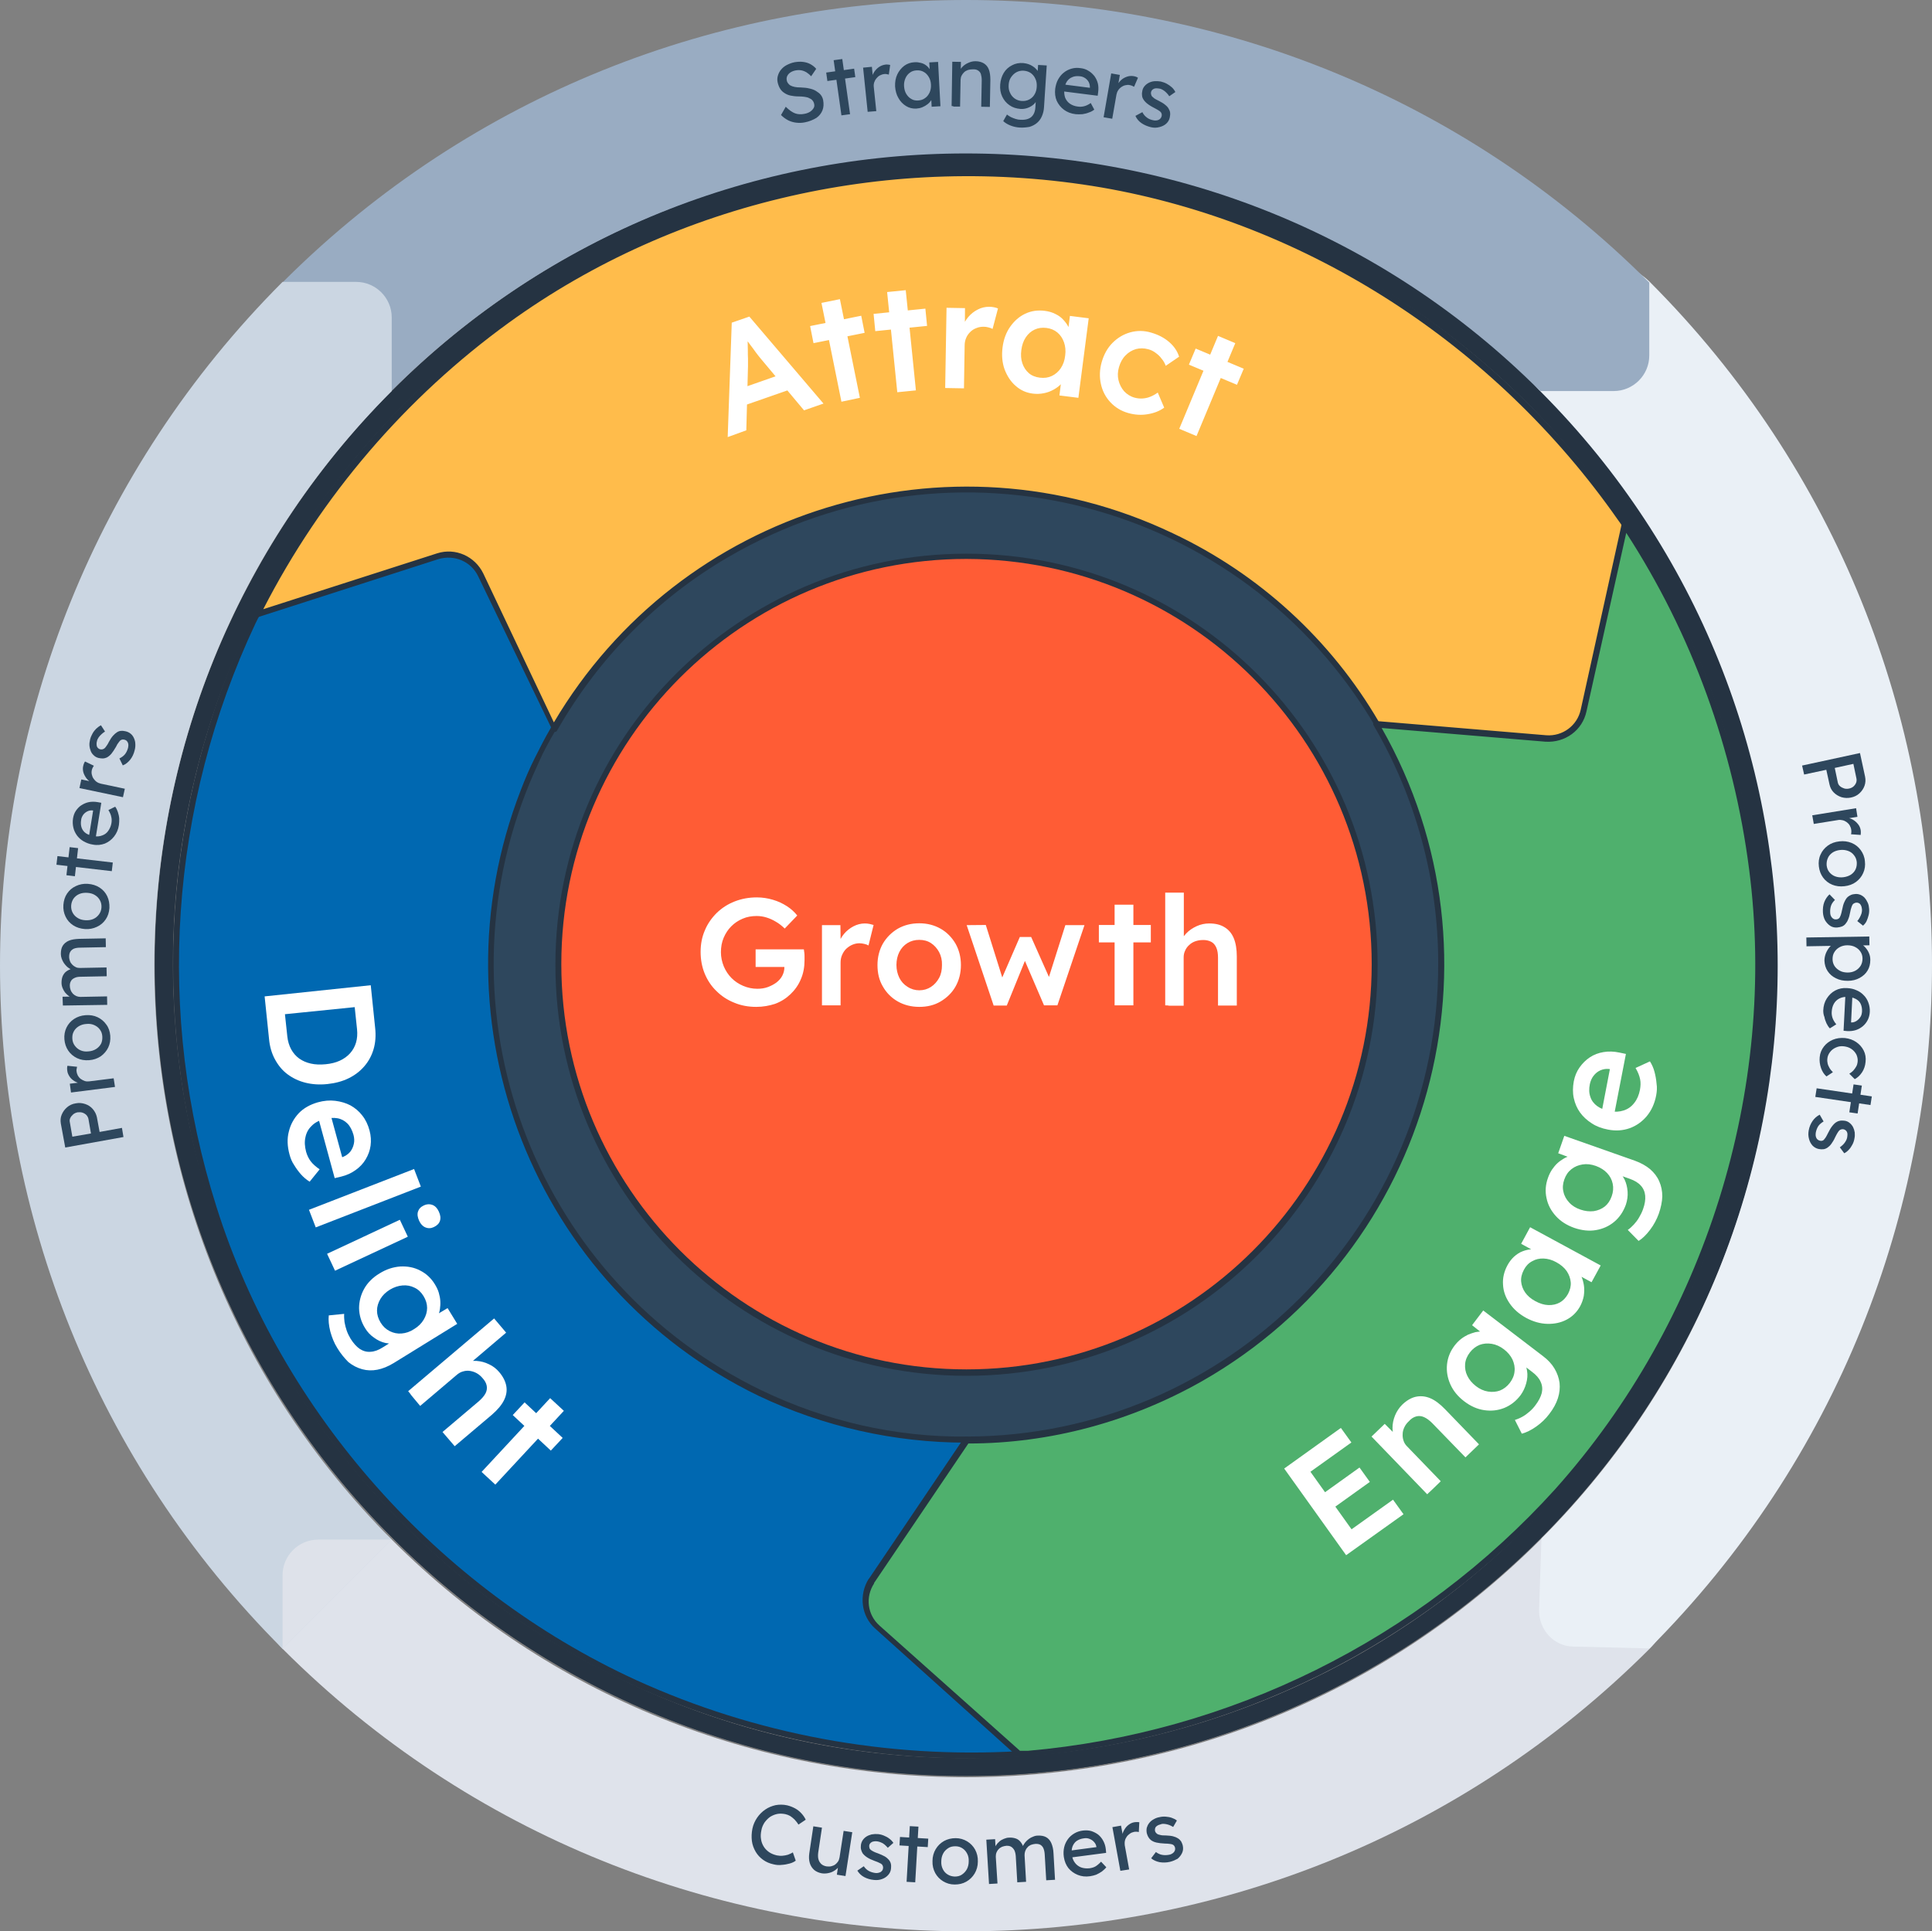 <svg xmlns="http://www.w3.org/2000/svg" width="664.16" height="664" viewBox="0 0 664.16 664"><rect x="0" y="0" width="664.16" height="664" fill="#808080" stroke="none"/><g fill="none" fill-rule="evenodd"><g fill-rule="nonzero"><circle cx="332.254" cy="331.513" r="169.487" fill="#425B76"/><g transform="translate(190.87 190.07)"><circle cx="141.385" cy="141.443" r="140.338" fill="#FF7A59"/><path fill="#253342" d="M141.385,282.77 C103.624,282.77 68.132,268.049 41.426,241.343 C14.72,214.637 0,179.146 0,141.385 C0,103.624 14.72,68.132 41.426,41.426 C68.132,14.72 103.624,0 141.385,0 C179.146,0 214.637,14.778 241.343,41.485 C268.049,68.191 282.77,103.682 282.77,141.443 C282.77,179.204 268.049,214.695 241.343,241.402 C214.637,268.049 179.146,282.77 141.385,282.77 Z M141.385,2.153 C104.206,2.153 69.18,16.64 42.881,42.939 C16.582,69.238 2.095,104.206 2.095,141.443 C2.095,178.68 16.582,213.648 42.881,239.947 C69.18,266.246 104.148,280.733 141.385,280.733 C178.622,280.733 213.59,266.246 239.889,239.947 C266.187,213.648 280.675,178.68 280.675,141.443 C280.675,104.206 266.187,69.238 239.889,42.939 C213.59,16.64 178.622,2.153 141.385,2.153 Z"/></g><path fill="#253342" d="M332.254,610.501 C294.61,610.501 258.071,603.111 223.627,588.566 C190.404,574.485 160.556,554.412 134.956,528.753 C109.355,503.153 89.224,473.305 75.143,440.083 C60.598,405.696 53.208,369.157 53.208,331.455 C53.208,293.81 60.598,257.271 75.143,222.827 C89.224,189.663 109.355,159.815 134.956,134.214 C160.556,108.614 190.404,88.482 223.627,74.402 C258.013,59.856 294.552,52.467 332.254,52.467 C369.957,52.467 406.438,59.856 440.882,74.402 C474.105,88.482 503.953,108.555 529.553,134.214 C555.154,159.815 575.285,189.663 589.365,222.885 C603.911,257.271 611.3,293.81 611.3,331.513 C611.3,369.157 603.911,405.696 589.365,440.141 C575.285,473.363 555.212,503.211 529.553,528.812 C503.953,554.412 474.105,574.544 440.882,588.624 C406.496,603.111 369.957,610.501 332.254,610.501 Z M332.254,58.576 C295.424,58.576 259.7,65.791 226.012,80.046 C193.488,93.777 164.338,113.443 139.261,138.52 C114.184,163.597 94.577,192.746 80.845,225.271 C66.591,258.9 59.376,294.625 59.376,331.513 C59.376,368.401 66.591,404.067 80.845,437.755 C94.577,470.28 114.242,499.429 139.319,524.506 C164.396,549.583 193.546,569.249 226.07,582.98 C259.7,597.235 295.424,604.45 332.313,604.45 C369.142,604.45 404.867,597.235 438.555,582.98 C471.079,569.249 500.229,549.583 525.306,524.506 C550.383,499.429 570.049,470.28 583.78,437.755 C598.035,404.125 605.249,368.401 605.249,331.513 C605.249,294.625 598.035,258.959 583.78,225.271 C570.049,192.746 550.383,163.597 525.306,138.52 C500.229,113.443 471.079,93.777 438.555,80.046 C404.867,65.791 369.142,58.576 332.254,58.576 Z"/><g transform="translate(59.533 182.062)"><path fill="#00A4BD" d="M272.954,313.003 C182.595,313.003 109.401,239.983 109.401,149.625 C109.401,129.261 113.299,109.013 120.63,90.046 C122.085,86.38 123.714,82.715 125.343,79.049 C126.972,75.383 129.009,71.893 130.871,68.634 C136.398,44.139 125.169,16.037 101.314,5.797 C74.782,-5.433 42.956,3.12 28.934,29.07 L27.479,31.921 C-2.078,94.758 -6.79,166.556 14.039,233.001 C36.672,304.567 90.724,365.193 158.857,396.379 C200.283,415.173 245.724,423.725 290.99,420.874"/><path fill="#253342" d="M273.885,422.445 C234.378,422.445 194.756,413.893 158.275,397.369 C124.645,381.95 93.575,358.851 68.44,330.574 C43.247,302.181 23.988,268.551 12.875,233.35 C-8.129,166.265 -3.299,94.584 26.374,31.513 L27.829,28.662 C34.636,16.095 46.098,6.844 60.004,2.596 C73.502,-1.535 88.281,-0.72 101.546,4.924 C113.067,9.811 122.376,19.295 127.903,31.513 C133.14,43.266 134.536,56.532 131.743,68.925 C131.743,69.042 131.685,69.1 131.627,69.216 L130.754,70.729 C129.183,73.58 127.496,76.489 126.158,79.573 L126.042,79.864 C124.471,83.355 122.9,86.962 121.503,90.511 C114.114,109.595 110.332,129.552 110.332,149.683 C110.332,193.088 127.263,233.874 157.926,264.537 C188.588,295.141 229.433,312.014 272.896,312.014 C273.477,312.014 273.943,312.479 273.943,313.061 C273.943,313.643 273.477,314.109 272.896,314.109 C228.909,314.109 187.599,297.003 156.529,265.991 C125.46,234.98 108.296,193.67 108.296,149.683 C108.296,129.261 112.078,109.13 119.583,89.755 C120.98,86.147 122.609,82.54 124.18,78.991 L124.296,78.7 C125.692,75.558 127.38,72.591 129.009,69.682 L129.765,68.343 C132.383,56.416 131.103,43.674 126.042,32.386 C120.747,20.633 111.787,11.557 100.79,6.844 C87.932,1.433 73.677,0.618 60.644,4.575 C47.262,8.648 36.265,17.55 29.69,29.652 L28.294,32.503 C-1.205,94.991 -5.918,166.149 14.912,232.769 C25.967,267.678 44.993,301.017 70.069,329.236 C95.03,357.339 125.809,380.263 159.206,395.507 C200.632,414.3 246.131,422.736 290.874,419.885 C291.456,419.885 291.921,420.293 291.98,420.816 C292.038,421.398 291.572,421.864 291.049,421.922 C285.289,422.271 279.587,422.445 273.885,422.445 Z"/></g><g transform="translate(87.335 58.528)"><path fill="#F5C26B" d="M291.408,4.936 C220.25,-7.282 145.369,9.416 86.836,51.657 C50.53,77.956 21.148,112.633 0.958,152.605 L63.156,132.59 C69.091,130.786 75.2,133.637 77.818,139.106 L102.895,191.936 C147.638,113.68 247.363,86.334 325.678,131.019 C350.58,145.274 371.177,165.696 385.665,190.365 C403.992,207.064 433.782,211.777 454.611,196.3 C477.652,179.136 486.438,147.135 471.135,122.058 L469.506,119.615 C427.905,59.803 363.439,17.213 291.408,4.936 L291.408,4.936 Z"/><path fill="#253342" d="M425.113,206.773 C423.134,206.773 421.098,206.657 419.062,206.424 C406.378,205.086 394.276,199.617 384.908,191.122 C384.85,191.064 384.792,190.947 384.734,190.889 C370.362,166.452 349.766,146.03 325.154,131.891 C287.51,110.422 243.756,104.894 201.981,116.357 C160.147,127.819 125.354,154.816 103.884,192.46 C103.709,192.809 103.36,192.984 102.953,192.984 C102.546,192.984 102.255,192.751 102.08,192.402 L77.003,139.572 C74.56,134.451 68.858,131.95 63.563,133.579 L1.365,153.536 C0.958,153.652 0.551,153.536 0.26,153.245 C-0.031,152.954 -0.089,152.488 0.144,152.139 C20.391,112.051 50.181,76.967 86.313,50.842 C144.787,8.66 219.61,-8.446 291.641,3.947 L291.641,3.947 C362.74,16.049 427.847,57.941 470.379,118.975 L472.008,121.418 C479.456,133.579 481.667,148.124 478.292,162.321 C475.034,176.111 466.83,188.445 455.251,197.056 C446.757,203.398 436.226,206.773 425.113,206.773 Z M386.479,189.725 C395.497,197.871 407.134,203.107 419.353,204.388 C432.153,205.784 444.429,202.584 454.03,195.486 C465.201,187.165 473.114,175.238 476.256,161.914 C479.514,148.241 477.361,134.277 470.263,122.582 L468.634,120.138 C426.451,59.57 361.809,17.969 291.292,5.983 C291.292,5.983 291.292,5.983 291.292,5.983 C219.785,-6.293 145.543,10.638 87.476,52.53 C52.276,78.014 23.126,111.993 3.053,150.917 L62.923,131.659 C69.265,129.68 75.956,132.648 78.865,138.699 L103.128,189.784 C124.946,152.546 159.798,125.782 201.515,114.378 C243.872,102.8 288.15,108.385 326.26,130.088 C351.104,144.401 371.933,164.998 386.479,189.725 Z"/></g><g transform="translate(296.7 179.586)"><path fill="#00BDA5" d="M234.831,74.194 L176.473,69.307 C222.147,147.214 195.848,247.347 117.941,293.021 C93.039,307.683 64.703,315.247 35.728,315.48 L3.146,363.83 C-0.345,368.95 0.702,375.641 5.182,379.714 L53.707,423.351 C54.754,423.351 55.743,423.351 56.79,423.176 C126.726,417.242 191.833,385.008 238.729,333.051 C290.105,275.741 315.647,195.564 305.639,119.112 C300.112,76.871 285.217,36.492 262.002,1 L247.864,64.827 C246.467,70.762 240.94,74.834 234.831,74.194 L234.831,74.194 Z"/><path fill="#253342" d="M53.707,424.398 C53.474,424.398 53.183,424.282 53.009,424.107 L4.484,380.47 C-0.52,375.932 -1.451,368.717 2.273,363.248 L34.914,314.898 C35.088,314.607 35.437,314.432 35.728,314.432 C64.82,314.2 93.039,306.519 117.417,292.148 C154.887,270.155 181.593,234.954 192.59,193.004 C203.586,150.996 197.593,107.242 175.6,69.831 C175.426,69.482 175.426,69.074 175.6,68.783 C175.775,68.434 176.182,68.26 176.531,68.318 L234.889,73.205 C234.947,73.205 235.005,73.205 235.063,73.205 C240.474,73.671 245.594,70.005 246.875,64.594 L260.955,0.767 C261.071,0.36 261.362,0.069 261.769,0.011 C262.177,-0.047 262.584,0.127 262.817,0.476 C285.974,35.794 301.101,76.813 306.629,118.995 C316.636,195.448 291.501,275.741 239.485,333.749 C216.037,359.699 188.226,380.761 156.865,396.354 C125.505,411.889 91.875,421.256 56.965,424.224 C55.801,424.398 54.754,424.398 53.707,424.398 Z M36.31,316.527 L3.96,364.412 C0.818,369.008 1.633,375.175 5.822,379.015 L54.056,422.42 C54.929,422.42 55.743,422.42 56.5,422.245 C56.558,422.245 56.558,422.245 56.616,422.245 C91.293,419.336 124.69,409.969 155.876,394.55 C187.062,379.132 214.641,358.186 237.914,332.411 C289.581,274.81 314.483,195.157 304.534,119.286 C299.181,78.209 284.635,38.295 262.351,3.677 L248.795,65.118 C247.224,71.576 241.173,75.94 234.656,75.3 C234.598,75.3 234.54,75.3 234.54,75.3 L178.335,70.587 C199.746,108.115 205.506,151.694 194.568,193.644 C183.455,236.176 156.4,271.784 118.465,294.068 C93.969,308.381 65.576,316.178 36.31,316.527 Z"/></g><circle cx="332.254" cy="331.513" r="169.487" fill="#2E475D"/><circle cx="332.254" cy="331.513" r="140.338" fill="#FF5C35"/><path fill="#253342" d="M332.254,473.014 C254.115,473.014 190.928,409.769 190.928,331.687 C190.928,253.606 254.173,190.361 332.254,190.361 C410.336,190.361 473.581,253.606 473.581,331.687 C473.581,409.769 410.394,473.014 332.254,473.014 Z M332.254,192.164 C255.336,192.164 192.964,254.595 192.964,331.455 C192.964,408.315 255.395,470.803 332.254,470.803 C409.114,470.803 471.545,408.373 471.545,331.513 L471.545,331.513 C471.545,254.595 409.172,192.397 332.254,192.164 L332.254,192.164 Z"/><path fill="#253342" d="M565.976,484.069 C481.959,612.944 308.807,649.483 179.873,565.234 C50.939,480.985 14.517,308.007 98.533,179.131 C182.549,50.256 355.702,13.95 484.636,97.966 C613.569,181.982 650.05,355.135 565.976,484.069 Z M103.653,182.622 C21.44,308.647 57.165,478.134 183.189,560.347 C309.214,642.56 478.701,606.835 560.914,480.811 C643.126,354.786 607.402,185.473 481.378,103.261 C355.295,21.048 185.808,56.54 103.653,182.622 L103.653,182.622 Z"/><path fill="#0068B1" d="M332.487,495.065 C242.129,495.065 168.935,422.046 168.935,331.687 C168.935,311.323 172.833,291.076 180.164,272.108 C181.618,268.442 183.248,264.777 184.877,261.111 C186.506,257.446 188.542,253.955 190.404,250.697 C195.931,226.202 184.702,198.099 160.847,187.859 C134.316,176.63 102.489,185.183 88.467,211.132 L87.013,213.983 C57.456,276.821 52.743,348.619 73.572,415.064 C96.206,486.629 150.258,547.256 218.39,578.442 C259.816,597.235 305.257,605.788 350.524,602.937"/><path fill="#253342" d="M351.222,603.577 C351.047,603.751 350.815,603.984 350.407,603.984 C304.908,606.661 259.235,598.282 217.634,579.315 C149.094,547.896 94.867,486.687 72.409,415.355 C51.405,348.677 56.292,276.646 86.082,213.459 C86.315,212.878 86.664,212.238 86.896,211.83 L87.478,210.609 C101.151,185.299 132.977,175.117 161.08,187.161 C184.12,196.936 197.153,224.282 191.277,250.813 C191.277,250.813 191.277,250.988 191.044,250.988 C188.775,254.886 186.971,258.144 185.517,261.402 C184.062,264.661 182.433,268.152 180.804,272.399 C150.025,351.528 185.284,441.072 261.795,478.018 C283.846,488.607 307.876,494.135 332.138,493.902 C332.72,493.902 333.185,494.309 333.185,494.949 C333.185,495.589 332.778,495.996 332.138,495.996 C307.468,495.996 282.973,490.469 260.747,479.88 C183.655,442.526 147.93,351.993 178.942,271.875 C180.571,267.57 182.2,263.904 183.829,260.646 C185.458,257.388 187.088,254.129 189.357,250.231 C194.884,224.747 182.2,198.448 160.207,189.023 C133.094,177.386 102.489,187.219 89.224,211.656 L88.642,212.703 L87.827,214.332 C58.27,277.17 53.383,348.561 74.387,414.831 C96.613,485.582 150.665,546.383 218.565,577.569 C259.758,596.362 305.025,604.682 350.291,602.064 C350.873,602.064 351.338,602.471 351.338,603.111 L351.338,603.111 C351.455,603.17 351.222,603.344 351.222,603.577 L351.222,603.577 Z"/><path fill="#FFBC4B" d="M378.743,63.464 C307.585,51.245 232.703,67.944 174.171,110.185 C137.865,136.483 108.482,171.16 88.293,211.132 L150.49,191.117 C156.425,189.314 162.534,192.164 165.153,197.634 L190.23,250.464 C234.972,172.208 334.698,144.862 413.012,189.546 C437.915,203.801 458.512,224.223 472.999,248.893 C491.327,265.592 521.117,270.304 541.946,254.828 C564.987,237.664 573.772,205.663 558.47,180.586 L556.841,178.142 C515.24,118.33 450.773,75.74 378.743,63.464 L378.743,63.464 Z"/><path fill="#253342" d="M557.656,239.933 C553.757,246.042 548.695,251.337 542.993,255.642 C523.037,270.537 492.84,267.861 472.825,249.708 L472.65,249.533 C427.093,172.208 327.774,146.316 250.274,191.583 C225.779,205.838 205.59,226.434 191.51,251.162 C191.277,251.569 190.928,251.744 190.695,251.569 C190.288,251.569 189.88,251.395 189.88,250.988 L164.396,198.157 C161.953,193.037 156.251,190.594 150.723,192.223 L88.526,212.238 C88.118,212.47 87.711,212.238 87.478,211.83 C87.245,211.423 87.071,211.016 87.245,210.609 C107.435,170.404 136.992,135.785 173.298,109.254 C231.714,66.955 306.596,49.849 378.743,62.242 C449.9,74.46 515.007,116.294 557.597,177.27 L558.645,178.899 L559.285,179.946 C570.921,198.274 569.467,221.78 557.656,239.933 L557.656,239.933 Z M474.046,248.253 C493.421,265.824 522.397,268.21 541.539,253.955 C564.987,236.384 572.143,204.383 557.83,181.168 L557.19,180.121 L556.143,178.666 C513.902,118.272 449.26,76.671 378.684,64.453 C307.119,52.234 232.645,69.166 174.927,110.941 C139.436,136.658 110.461,170.52 90.504,209.445 L150.258,190.244 C156.6,188.208 163.291,191.292 166.142,197.168 L190.404,248.369 C233.867,174.942 326.029,146.607 403.121,183.321 C432.795,197.285 457.522,219.918 474.046,248.253 L474.046,248.253 L474.046,248.253 Z"/><path fill="#4FB06D" d="M531.531,253.78 L473.174,248.893 C518.847,326.8 492.549,426.933 414.642,472.607 C389.739,487.269 361.404,494.833 332.429,495.065 L299.846,543.416 C296.355,548.536 297.403,555.227 301.883,559.3 L350.407,602.937 C351.455,602.937 352.444,602.937 353.491,602.762 C423.427,596.828 488.534,564.594 535.43,512.637 C586.805,455.326 612.348,375.15 602.34,298.698 C596.813,256.457 581.918,216.078 558.703,180.586 L544.564,244.413 C543.168,250.348 537.641,254.42 531.531,253.78 L531.531,253.78 Z"/><path fill="#253342" d="M560.914,480.985 C553.583,492.389 545.204,503.211 536.244,513.219 C488.941,565.409 423.66,597.642 353.491,603.751 L350.233,603.751 C350.058,603.751 349.651,603.751 349.418,603.577 L300.894,559.94 C296.006,555.634 295.192,548.303 298.625,542.834 L298.799,542.659 L331.44,494.309 C331.614,494.135 331.847,493.902 332.254,493.902 C421.973,493.727 494.585,420.882 494.411,331.164 C494.411,302.421 486.672,274.028 472.185,249.358 C472.01,248.951 472.01,248.544 472.185,248.311 C472.359,247.904 472.766,247.729 473.232,247.904 L531.59,252.791 L531.59,252.791 C537.117,253.199 542.179,249.533 543.401,244.006 L557.481,180.179 C557.481,179.772 557.888,179.597 558.296,179.364 C558.703,179.364 559.11,179.364 559.343,179.772 C582.791,215.496 597.918,255.875 603.213,298.29 C611.708,361.652 595.998,427.34 560.914,480.985 L560.914,480.985 Z M350.64,601.948 L353.317,601.948 C422.845,595.839 487.719,563.78 534.615,511.997 C586.223,454.279 611.126,374.743 601.293,298.872 C595.998,257.679 581.685,218.114 559.052,183.204 L545.379,244.587 C543.982,251.104 538.048,255.409 531.299,255.002 L474.977,250.289 C519.837,329.244 492.316,429.784 413.187,474.876 C388.75,488.724 361.055,496.287 332.894,496.287 L300.486,544.23 L300.486,544.405 C297.403,549.118 298.217,555.227 302.348,558.892 L350.64,601.948 L350.64,601.948 Z"/><path fill="#DFE3EB" d="M97.137,566.863 C86.722,556.449 86.722,539.75 97.137,529.335 C107.551,518.921 124.25,518.921 134.665,529.335 L134.665,529.335 C243.583,638.254 420.634,638.254 529.553,529.335 C539.968,518.921 556.666,518.921 567.081,529.335 C577.496,539.75 577.496,556.449 567.081,566.863 C437.508,696.379 226.594,696.379 97.137,566.863 L97.137,566.863 Z"/><path fill="#EAF0F6" d="M529.088,553.423 L529.902,528.928 C638.181,420.242 638.181,243.773 529.902,134.912 C520.709,125.952 519.08,111.639 526.237,100.875 C534.382,88.657 550.906,85.399 562.95,93.544 C564.347,94.592 565.801,95.581 567.023,96.802 C696.538,226.318 696.538,436.999 567.023,566.747 L540.899,566.107 C534.208,566.049 528.913,560.347 529.088,553.423 C528.971,553.539 528.971,553.539 529.088,553.423 L529.088,553.423 Z"/><path fill="#99ACC2" d="M96.264,133.632 C86.489,123.043 87.711,106.286 97.893,96.337 C227.408,-32.364 437.682,-32.131 566.965,97.152 L566.965,122.228 C566.965,128.978 561.437,134.447 554.746,134.447 L529.437,134.447 C420.518,25.528 243.467,25.528 134.548,134.447 C124.134,144.862 107.435,144.862 97.02,134.447 C96.904,134.272 96.671,133.865 96.264,133.632 L96.264,133.632 Z"/><path fill="#CBD6E2" d="M97.137,566.863 C-32.379,437.348 -32.379,226.667 97.137,96.919 L122.446,96.919 C129.195,96.919 134.665,102.446 134.665,109.137 L134.665,134.447 C25.746,243.366 25.979,420.417 134.665,529.335"/><path fill="#DEE2EA" d="M97.137,541.554 L97.137,566.863 L134.665,529.335 L109.355,529.335 C102.606,529.335 97.137,534.863 97.137,541.554 Z"/></g><path fill="#FFF" fill-rule="nonzero" d="M259.991 346.175C257.256 346.175 254.696 345.71 252.369 344.72 250.042 343.79 248.005 342.451 246.26 340.706 244.514 339.019 243.176 336.982 242.245 334.713 241.314 332.444 240.849 329.942 240.849 327.266 240.849 324.589 241.314 322.145 242.303 319.876 243.234 317.607 244.631 315.629 246.376 313.883 248.122 312.196 250.158 310.858 252.544 309.927 254.929 308.996 257.431 308.531 260.166 308.531 262.086 308.531 263.947 308.822 265.693 309.345 267.497 309.869 269.068 310.625 270.522 311.556 271.977 312.487 273.14 313.593 274.071 314.756L269.766 319.236C268.777 318.305 267.788 317.491 266.74 316.909 265.693 316.269 264.646 315.803 263.54 315.454 262.435 315.105 261.271 314.931 260.107 314.931 258.362 314.931 256.733 315.222 255.278 315.862 253.765 316.502 252.485 317.374 251.38 318.48 250.274 319.585 249.402 320.924 248.762 322.436 248.122 323.949 247.831 325.578 247.831 327.382 247.831 329.069 248.18 330.698 248.82 332.269 249.46 333.782 250.391 335.178 251.496 336.284 252.66 337.448 253.998 338.32 255.511 338.96 257.024 339.6 258.653 339.949 260.34 339.949 261.62 339.949 262.842 339.775 263.947 339.368 265.053 338.96 266.042 338.437 266.915 337.797 267.788 337.098 268.486 336.342 268.951 335.411 269.417 334.48 269.649 333.549 269.649 332.502L269.649 331.338 270.58 332.444 259.758 332.444 259.758 326.393 276.34 326.393C276.399 326.8 276.457 327.207 276.515 327.673 276.573 328.138 276.573 328.604 276.573 329.011 276.573 329.477 276.573 329.826 276.573 330.117 276.573 332.502 276.166 334.713 275.293 336.691 274.479 338.669 273.257 340.357 271.744 341.811 270.231 343.266 268.486 344.371 266.449 345.128 264.471 345.768 262.318 346.175 259.991 346.175ZM282.566 345.651 282.566 318.073 288.908 318.073 289.024 326.858 288.152 324.88C288.559 323.484 289.199 322.204 290.13 321.098 291.061 319.993 292.166 319.12 293.388 318.48 294.61 317.84 295.948 317.491 297.286 317.491 297.868 317.491 298.45 317.549 298.974 317.665 299.497 317.782 299.963 317.898 300.312 318.014L298.566 325.055C298.159 324.822 297.694 324.647 297.17 324.531 296.588 324.415 296.064 324.298 295.483 324.298 294.61 324.298 293.795 324.473 292.981 324.822 292.166 325.171 291.526 325.636 290.886 326.218 290.304 326.8 289.839 327.498 289.49 328.313 289.141 329.069 288.966 330 288.966 330.931L288.966 345.651 282.566 345.651ZM316.021 346.175C313.287 346.175 310.785 345.535 308.632 344.313 306.479 343.091 304.734 341.346 303.512 339.193 302.232 337.04 301.65 334.597 301.65 331.804 301.65 329.069 302.29 326.567 303.512 324.415 304.792 322.262 306.479 320.575 308.632 319.294 310.785 318.073 313.228 317.433 316.021 317.433 318.756 317.433 321.2 318.073 323.352 319.294 325.505 320.516 327.192 322.262 328.472 324.415 329.694 326.567 330.334 329.069 330.334 331.804 330.334 334.538 329.694 337.04 328.472 339.193 327.251 341.346 325.505 343.033 323.352 344.313 321.2 345.593 318.756 346.175 316.021 346.175ZM316.021 340.473C317.534 340.473 318.872 340.066 320.036 339.309 321.2 338.553 322.13 337.506 322.829 336.226 323.527 334.946 323.818 333.491 323.818 331.804 323.876 330.117 323.527 328.662 322.829 327.324 322.13 326.044 321.2 324.996 320.036 324.24 318.872 323.484 317.534 323.135 316.021 323.135 314.509 323.135 313.17 323.484 311.948 324.24 310.727 324.996 309.796 326.044 309.156 327.324 308.516 328.604 308.167 330.117 308.167 331.746 308.167 333.375 308.516 334.829 309.156 336.168 309.796 337.448 310.727 338.495 311.948 339.251 313.17 340.066 314.567 340.473 316.021 340.473Z"/><polygon fill="#FFF" fill-rule="nonzero" points="341.564 345.651 332.313 318.073 338.887 318.014 345.055 337.68 343.891 337.564 350.582 322.145 354.48 322.145 361.346 337.564 360.008 337.739 366.233 318.073 372.808 318.073 363.499 345.651 358.902 345.651 351.804 329.127 352.793 329.244 346.102 345.71 341.564 345.71"/><path fill="#FFF" fill-rule="nonzero" d="M0 17.106 0 11.113 17.862 11.113 17.862 17.106 0 17.106ZM5.411 38.75 5.411 4.131 11.869 4.131 11.869 38.75 5.411 38.75ZM22.808 38.75 22.808 0 29.208 0 29.208 16.815 27.986 17.455C28.335 16.175 29.033 15.069 30.022 14.022 31.012 12.975 32.233 12.16 33.63 11.52 35.026 10.88 36.481 10.589 37.935 10.589 40.03 10.589 41.775 10.997 43.172 11.869 44.568 12.684 45.674 13.964 46.372 15.651 47.07 17.339 47.419 19.433 47.419 21.935L47.419 38.808 40.961 38.808 40.961 22.4C40.961 21.004 40.786 19.84 40.379 18.909 39.972 17.979 39.39 17.28 38.575 16.873 37.761 16.466 36.772 16.233 35.666 16.291 34.735 16.291 33.863 16.466 33.048 16.757 32.292 17.048 31.593 17.455 31.012 18.037 30.43 18.56 29.964 19.2 29.673 19.899 29.324 20.597 29.15 21.353 29.15 22.226L29.15 38.866 25.95 38.866C25.31 38.866 24.728 38.866 24.204 38.866 23.739 38.75 23.273 38.75 22.808 38.75Z" transform="translate(377.754 306.901)"/><path fill="#FFF" fill-rule="nonzero" d="M250.158 150.273 251.554 110.941 257.605 108.846 283.09 138.752 276.399 141.08 262.086 123.974C261.795 123.625 261.329 123.101 260.747 122.345 260.166 121.588 259.526 120.774 258.886 119.843 258.187 118.97 257.605 118.097 257.024 117.341 256.442 116.585 256.035 116.003 255.744 115.654L256.965 115.188C257.024 115.945 257.024 116.759 257.024 117.632 257.024 118.563 257.082 119.494 257.082 120.483 257.082 121.472 257.082 122.461 257.14 123.334 257.14 124.265 257.14 125.079 257.14 125.836L256.558 147.945 250.158 150.273ZM253.533 140.207 253.824 133.865 269.591 128.338 273.897 133.109 253.533 140.207ZM279.657 117.981 278.493 112.105 296.064 108.555 297.228 114.432 279.657 117.981ZM289.257 138.112 282.391 104.134 288.733 102.853 295.599 136.774 289.257 138.112ZM300.894 113.85 300.312 107.915 318.116 106.112 318.698 112.046 300.894 113.85ZM308.457 134.854 304.966 100.41 311.367 99.77 314.858 134.214 308.457 134.854ZM324.923 133.4 325.389 105.821 331.731 105.937 331.673 114.723 330.8 112.745C331.207 111.348 331.905 110.126 332.836 109.021 333.767 107.915 334.873 107.043 336.153 106.403 337.374 105.763 338.713 105.472 340.051 105.472 340.633 105.472 341.215 105.53 341.738 105.646 342.262 105.763 342.727 105.879 343.076 106.054L341.215 113.094C340.807 112.861 340.342 112.686 339.818 112.57 339.236 112.396 338.713 112.337 338.131 112.337 337.258 112.337 336.444 112.454 335.629 112.803 334.814 113.094 334.116 113.559 333.534 114.141 332.953 114.723 332.429 115.421 332.138 116.177 331.789 116.934 331.614 117.865 331.614 118.796L331.382 133.516 324.923 133.4ZM355.004 135.32C352.735 135.029 350.815 134.156 349.127 132.643 347.44 131.189 346.218 129.269 345.346 126.999 344.531 124.73 344.298 122.17 344.647 119.436 344.996 116.701 345.869 114.316 347.266 112.337 348.662 110.359 350.349 108.846 352.444 107.857 354.538 106.868 356.749 106.577 359.135 106.868 360.531 107.043 361.753 107.392 362.859 107.974 363.964 108.497 364.895 109.195 365.651 110.068 366.408 110.883 367.048 111.814 367.513 112.861 367.979 113.85 368.211 114.897 368.27 116.003L366.931 115.479 367.804 108.614 374.263 109.428 370.713 136.774 364.197 135.96 365.011 129.443 366.524 129.385C366.175 130.316 365.593 131.13 364.837 131.945 364.08 132.76 363.208 133.4 362.16 133.981 361.113 134.563 360.008 134.971 358.786 135.203 357.564 135.436 356.284 135.494 355.004 135.32ZM357.506 129.85C359.019 130.025 360.357 129.85 361.579 129.269 362.8 128.687 363.848 127.814 364.662 126.592 365.477 125.37 366.001 123.916 366.175 122.228 366.408 120.541 366.233 119.028 365.768 117.69 365.302 116.352 364.546 115.188 363.499 114.316 362.451 113.443 361.171 112.919 359.717 112.745 358.204 112.57 356.866 112.745 355.644 113.326 354.422 113.908 353.433 114.781 352.618 116.003 351.804 117.225 351.338 118.621 351.106 120.308 350.873 121.996 350.989 123.567 351.455 124.905 351.92 126.301 352.677 127.407 353.666 128.279 354.655 129.152 355.993 129.676 357.506 129.85ZM387.877 142.011C385.375 141.312 383.339 140.032 381.71 138.287 380.081 136.541 378.975 134.447 378.452 132.003 377.928 129.618 377.986 127.058 378.743 124.439 379.499 121.821 380.721 119.61 382.466 117.865 384.212 116.119 386.248 114.897 388.576 114.257 390.903 113.617 393.288 113.617 395.79 114.374 398.176 115.072 400.212 116.119 401.899 117.574 403.587 119.028 404.75 120.716 405.332 122.636L400.736 125.778C400.445 124.905 399.979 124.09 399.339 123.334 398.758 122.519 398.059 121.879 397.245 121.298 396.488 120.716 395.616 120.308 394.743 120.076 393.288 119.668 391.834 119.668 390.496 120.018 389.157 120.425 387.936 121.123 386.888 122.228 385.841 123.276 385.143 124.614 384.677 126.185 384.212 127.756 384.154 129.269 384.503 130.723 384.852 132.178 385.492 133.4 386.423 134.505 387.412 135.552 388.576 136.309 390.03 136.716 390.903 136.949 391.776 137.065 392.707 137.007 393.637 136.949 394.51 136.774 395.383 136.425 396.256 136.076 397.128 135.611 398.001 134.971L400.212 140.149C398.641 141.312 396.721 142.069 394.452 142.418 392.357 142.767 390.146 142.651 387.877 142.011ZM405.39 147.422 418.714 115.479 424.649 117.981 411.325 149.924 405.39 147.422ZM408.707 125.37 411.034 119.843 427.558 126.767 425.231 132.294 408.707 125.37Z"/><g fill="#FFF" fill-rule="nonzero" transform="translate(90.97 338.728)"><path d="M1.65366196e-14 3.84 36.481 0 37.994 14.662C38.284 17.28 38.11 19.724 37.47 21.935 36.83 24.146 35.783 26.124 34.27 27.87 32.815 29.557 31.012 30.953 28.859 32.001 26.706 33.048 24.321 33.688 21.586 33.979 18.851 34.27 16.349 34.095 14.022 33.513 11.695 32.932 9.658 31.942 7.855 30.604 6.051 29.266 4.655 27.521 3.549 25.484 2.444 23.448 1.745 21.062 1.513 18.444L1.65366196e-14 3.84ZM5.993 10.066 6.924 9.426 7.797 17.571C7.971 19.259 8.437 20.771 9.135 22.051 9.833 23.331 10.764 24.379 11.869 25.193 13.033 26.008 14.313 26.59 15.884 26.939 17.397 27.288 19.084 27.346 20.946 27.171 22.808 26.997 24.437 26.59 25.833 25.95 27.23 25.31 28.452 24.437 29.382 23.39 30.313 22.342 31.012 21.12 31.419 19.724 31.826 18.328 31.942 16.815 31.768 15.128L30.895 6.866 31.826 7.447 5.993 10.066ZM8.553 58.183C7.797 55.39 7.68 52.772 8.32 50.328 8.902 47.885 10.066 45.79 11.753 43.986 13.44 42.241 15.651 41.019 18.269 40.263 20.364 39.681 22.342 39.506 24.262 39.739 26.182 39.972 27.928 40.495 29.499 41.31 31.07 42.183 32.466 43.346 33.572 44.801 34.735 46.256 35.55 48.001 36.073 49.979 36.539 51.725 36.655 53.47 36.423 55.158 36.19 56.845 35.608 58.416 34.735 59.87 33.863 61.325 32.699 62.547 31.302 63.536 29.848 64.583 28.219 65.34 26.299 65.805L24.088 66.329 18.211 44.743 22.11 42.415 26.881 59.929 25.775 59.347 26.881 59.056C27.87 58.649 28.742 58.067 29.382 57.31 30.022 56.496 30.43 55.623 30.662 54.576 30.895 53.587 30.837 52.539 30.546 51.434 30.081 49.805 29.382 48.466 28.452 47.536 27.521 46.605 26.357 45.965 25.019 45.732 23.681 45.499 22.11 45.616 20.306 46.081 18.56 46.546 17.164 47.303 16.117 48.408 15.011 49.456 14.313 50.794 14.022 52.307 13.673 53.819 13.789 55.448 14.255 57.252 14.604 58.474 15.128 59.579 15.826 60.51 16.524 61.441 17.571 62.372 18.909 63.303L15.477 67.551C14.371 66.852 13.382 66.038 12.509 65.049 11.637 64.06 10.822 62.954 10.124 61.79 9.367 60.685 8.902 59.463 8.553 58.183Z"/><polygon points="15.244 77.209 51.376 63.187 53.703 69.238 17.571 83.26"/><path d="M21.47 92.337 46.488 80.642 49.223 86.46 24.204 98.155 21.47 92.337ZM53.121 80.991C52.597 79.827 52.423 78.78 52.714 77.849 53.005 76.918 53.645 76.22 54.75 75.696 55.739 75.231 56.728 75.173 57.659 75.522 58.59 75.871 59.347 76.627 59.87 77.791 60.452 79.013 60.569 80.06 60.278 80.991 59.987 81.922 59.289 82.62 58.183 83.144 57.194 83.609 56.263 83.667 55.274 83.26 54.401 82.911 53.645 82.154 53.121 80.991ZM25.019 124.803C23.913 123.057 23.157 121.137 22.575 119.043 22.051 116.948 21.877 115.144 22.051 113.515L27.346 112.991C27.288 113.864 27.346 114.853 27.462 115.784 27.637 116.773 27.87 117.763 28.219 118.752 28.568 119.741 29.033 120.672 29.557 121.544 30.546 123.115 31.593 124.279 32.699 125.035 33.863 125.792 35.084 126.141 36.423 126.025 37.761 125.966 39.157 125.443 40.612 124.512L44.917 121.835 45.092 122.824C44.045 123.232 42.881 123.29 41.543 122.999 40.204 122.708 38.924 122.126 37.644 121.195 36.364 120.323 35.317 119.217 34.561 117.937 33.164 115.726 32.524 113.399 32.466 111.071 32.466 108.744 33.048 106.475 34.212 104.38 35.375 102.286 37.179 100.482 39.506 99.086 41.834 97.631 44.219 96.875 46.663 96.7 49.107 96.584 51.376 96.991 53.47 98.097 55.565 99.144 57.31 100.773 58.59 102.926 59.114 103.799 59.579 104.73 59.87 105.719 60.161 106.708 60.336 107.639 60.394 108.57 60.452 109.501 60.394 110.431 60.278 111.246 60.161 112.119 59.929 112.875 59.638 113.573 59.347 114.272 58.939 114.795 58.474 115.202L57.427 114.272 62.896 111.013 66.212 116.424 44.335 129.923C42.415 131.086 40.554 131.843 38.75 132.192 36.946 132.541 35.201 132.483 33.513 132.017 31.826 131.552 30.255 130.737 28.801 129.574 27.521 128.294 26.182 126.723 25.019 124.803ZM39.855 115.959C40.67 117.297 41.717 118.286 42.997 118.926 44.277 119.566 45.616 119.857 47.07 119.741 48.525 119.624 49.979 119.159 51.376 118.228 52.83 117.355 53.936 116.25 54.692 114.97 55.448 113.69 55.856 112.351 55.856 110.955 55.856 109.559 55.448 108.22 54.634 106.882 53.819 105.544 52.772 104.555 51.492 103.973 50.212 103.333 48.874 103.1 47.419 103.217 45.965 103.333 44.51 103.799 43.055 104.671 41.659 105.544 40.554 106.591 39.797 107.871 39.041 109.151 38.634 110.49 38.634 111.886 38.634 113.224 39.041 114.621 39.855 115.959ZM49.339 139.581 78.896 114.562 83.027 119.45 70.227 130.33 68.947 129.806C70.111 129.283 71.449 129.05 72.903 129.166 74.358 129.283 75.754 129.632 77.151 130.33 78.547 130.97 79.711 131.901 80.642 133.006 81.98 134.577 82.794 136.207 83.085 137.836 83.376 139.465 83.085 141.094 82.271 142.723 81.456 144.352 80.06 145.981 78.198 147.61L65.34 158.491 61.15 153.603 73.66 143.014C74.707 142.083 75.463 141.21 75.929 140.338 76.394 139.465 76.511 138.534 76.336 137.661 76.162 136.788 75.696 135.916 74.882 135.043 74.3 134.345 73.602 133.763 72.845 133.356 72.089 132.948 71.332 132.716 70.576 132.599 69.761 132.483 69.005 132.541 68.249 132.774 67.492 132.948 66.794 133.356 66.154 133.879L53.47 144.643 51.434 142.199C51.027 141.734 50.677 141.268 50.328 140.861 49.979 140.279 49.63 139.93 49.339 139.581ZM74.591 167.334 98.155 141.967 102.868 146.33 79.304 171.698 74.591 167.334ZM85.296 147.785 89.369 143.421 102.46 155.64 98.388 160.003 85.296 147.785Z"/></g><path fill="#FFF" fill-rule="nonzero" d="M21.295 173.16 0 143.37 19.491 129.406 23.099 134.41 9.018 144.476 23.157 164.258 37.412 154.076 41.019 159.08 21.295 173.16ZM14.662 158.556 11.113 153.611 25.891 143.021 29.441 147.967 14.662 158.556ZM49.165 152.214 30.022 132.374 34.561 128.01 38.575 132.025 38.168 133.305C37.528 132.141 37.237 130.861 37.237 129.406 37.237 127.952 37.528 126.555 38.11 125.101 38.692 123.704 39.506 122.483 40.554 121.435 42.066 119.981 43.637 119.05 45.208 118.701 46.779 118.352 48.466 118.468 50.154 119.166 51.841 119.864 53.528 121.144 55.274 122.948L66.969 135.05 62.314 139.53 50.91 127.777C49.921 126.788 48.99 126.09 48.059 125.683 47.128 125.275 46.256 125.217 45.383 125.45 44.51 125.683 43.637 126.206 42.881 127.079 42.183 127.719 41.659 128.417 41.31 129.174 40.961 129.93 40.728 130.686 40.728 131.501 40.67 132.316 40.786 133.072 41.019 133.77 41.252 134.527 41.659 135.167 42.241 135.748L53.819 147.734 51.55 149.945C51.085 150.41 50.677 150.76 50.27 151.167 49.863 151.516 49.514 151.865 49.165 152.214ZM91.115 124.635C89.893 126.265 88.38 127.719 86.635 128.941 84.889 130.163 83.26 130.977 81.689 131.385L79.304 126.672C80.176 126.381 81.049 126.032 81.864 125.566 82.736 125.101 83.551 124.461 84.307 123.821 85.122 123.123 85.82 122.366 86.402 121.552 87.507 120.097 88.206 118.701 88.555 117.362 88.846 116.024 88.729 114.744 88.147 113.522 87.624 112.301 86.635 111.195 85.238 110.148L81.224 107.064 82.096 106.54C82.853 107.355 83.318 108.46 83.493 109.799 83.725 111.137 83.609 112.591 83.202 114.046 82.794 115.559 82.154 116.897 81.282 118.119 79.711 120.213 77.791 121.668 75.638 122.541 73.427 123.414 71.158 123.646 68.772 123.297 66.387 122.948 64.118 121.959 61.907 120.272 59.696 118.584 58.125 116.664 57.136 114.453 56.147 112.242 55.739 109.973 55.972 107.588 56.205 105.26 57.078 103.049 58.59 101.071 59.23 100.257 59.929 99.5 60.743 98.86 61.558 98.22 62.372 97.755 63.187 97.348 64.06 96.998 64.874 96.708 65.747 96.475 66.62 96.3 67.376 96.242 68.132 96.242 68.889 96.3 69.529 96.475 70.052 96.708L69.587 98.046 64.583 94.089 68.423 89.027 88.846 104.62C90.649 105.959 91.987 107.413 92.918 108.984 93.849 110.555 94.431 112.184 94.664 113.93 94.838 115.675 94.664 117.421 94.082 119.224 93.5 121.028 92.511 122.832 91.115 124.635ZM77.558 113.93C78.489 112.708 79.071 111.37 79.187 109.973 79.362 108.577 79.071 107.239 78.489 105.9 77.849 104.562 76.86 103.399 75.58 102.409 74.242 101.362 72.787 100.722 71.332 100.489 69.878 100.257 68.481 100.373 67.201 100.839 65.921 101.362 64.758 102.235 63.827 103.457 62.896 104.679 62.314 106.017 62.198 107.413 62.081 108.81 62.314 110.206 62.954 111.486 63.594 112.824 64.583 113.988 65.921 115.035 67.201 116.024 68.598 116.664 70.052 116.897 71.507 117.13 72.903 117.013 74.183 116.548 75.463 116.024 76.627 115.152 77.558 113.93ZM101.704 87.631C100.599 89.609 99.086 91.122 97.108 92.169 95.129 93.217 92.918 93.682 90.475 93.624 88.031 93.566 85.587 92.867 83.202 91.587 80.758 90.249 78.896 88.62 77.5 86.584 76.103 84.547 75.347 82.453 75.231 80.184 75.056 77.914 75.58 75.703 76.685 73.609 77.325 72.387 78.14 71.34 79.013 70.525 79.944 69.711 80.874 69.071 81.98 68.663 83.027 68.256 84.133 68.023 85.238 67.965 86.344 67.907 87.391 68.023 88.496 68.372L87.507 69.42 81.456 66.103 84.54 60.401 108.802 73.551 105.66 79.311 99.842 76.169 100.308 74.714C101.006 75.354 101.588 76.227 102.111 77.216 102.577 78.205 102.868 79.311 103.042 80.474 103.217 81.638 103.159 82.86 102.984 84.082 102.751 85.245 102.344 86.467 101.704 87.631ZM97.573 83.325C98.271 81.987 98.62 80.649 98.504 79.311 98.388 77.973 97.922 76.693 97.108 75.471 96.293 74.307 95.071 73.26 93.558 72.445 92.104 71.631 90.649 71.223 89.195 71.165 87.74 71.107 86.46 71.398 85.238 72.096 84.016 72.736 83.085 73.725 82.387 75.063 81.689 76.402 81.34 77.74 81.456 79.078 81.573 80.416 82.038 81.696 82.853 82.86 83.667 84.024 84.831 85.013 86.344 85.827 87.856 86.642 89.311 87.107 90.766 87.165 92.22 87.224 93.558 86.933 94.722 86.293 95.886 85.653 96.817 84.664 97.573 83.325ZM128.759 55.805C128.061 57.725 127.072 59.587 125.792 61.274 124.512 62.961 123.174 64.3 121.835 65.114L118.112 61.332C118.868 60.809 119.566 60.169 120.206 59.47 120.846 58.772 121.486 57.958 122.01 57.027 122.534 56.154 122.999 55.223 123.348 54.234 123.988 52.488 124.221 50.917 124.104 49.579 123.988 48.241 123.464 47.019 122.592 46.088 121.719 45.099 120.439 44.343 118.81 43.761L114.039 42.074 114.679 41.317C115.61 41.899 116.424 42.772 117.006 43.994 117.588 45.216 117.937 46.612 118.053 48.125 118.17 49.696 117.937 51.15 117.472 52.605 116.599 55.048 115.261 57.027 113.457 58.539 111.653 60.052 109.559 60.983 107.173 61.39 104.788 61.798 102.286 61.507 99.726 60.634 97.108 59.703 95.013 58.365 93.384 56.561 91.755 54.758 90.649 52.721 90.184 50.394 89.66 48.066 89.835 45.739 90.707 43.354 91.056 42.365 91.522 41.434 92.046 40.619 92.627 39.804 93.209 39.048 93.907 38.408 94.606 37.768 95.362 37.244 96.06 36.837 96.817 36.372 97.573 36.081 98.271 35.906 99.028 35.732 99.668 35.673 100.249 35.79L100.191 37.186 94.198 34.975 96.293 28.982 120.555 37.535C122.65 38.292 124.395 39.281 125.792 40.444 127.188 41.666 128.235 43.005 128.934 44.634 129.632 46.205 129.981 47.95 129.981 49.812 129.923 51.616 129.515 53.652 128.759 55.805ZM112.584 49.754C113.108 48.299 113.224 46.845 112.933 45.448 112.642 44.052 112.002 42.83 111.013 41.783 110.024 40.735 108.744 39.921 107.173 39.339 105.544 38.757 104.031 38.583 102.577 38.815 101.122 39.048 99.842 39.572 98.737 40.444 97.631 41.317 96.817 42.481 96.293 43.994 95.769 45.448 95.653 46.903 96.002 48.241 96.293 49.637 96.991 50.859 97.98 51.907 98.969 53.012 100.308 53.827 101.879 54.35 103.449 54.874 104.904 55.048 106.417 54.874 107.871 54.641 109.151 54.118 110.257 53.245 111.246 52.43 112.061 51.267 112.584 49.754ZM127.886 15.019C127.363 17.869 126.257 20.255 124.628 22.233 122.999 24.153 121.021 25.55 118.752 26.364 116.424 27.179 113.981 27.353 111.304 26.83 109.151 26.422 107.29 25.724 105.719 24.677 104.089 23.63 102.751 22.408 101.704 20.953 100.657 19.499 99.958 17.869 99.551 16.008 99.144 14.146 99.202 12.226 99.551 10.247 99.9 8.444 100.54 6.873 101.529 5.476 102.519 4.08 103.682 2.916 105.079 1.985 106.475 1.055 108.046.473 109.791.182 111.537-.109 113.341-.051 115.261.356L117.472.822 113.224 22.757 108.686 23.106 112.119 5.244 112.817 6.233 111.711 6C110.606 5.884 109.617 6.058 108.686 6.466 107.755 6.873 106.999 7.513 106.359 8.327 105.719 9.142 105.311 10.131 105.079 11.178 104.73 12.866 104.788 14.32 105.253 15.6 105.66 16.88 106.475 17.928 107.58 18.742 108.686 19.557 110.141 20.139 111.944 20.488 113.69 20.837 115.261 20.72 116.715 20.255 118.17 19.79 119.392 18.917 120.323 17.695 121.312 16.473 121.952 14.96 122.301 13.157 122.534 11.877 122.592 10.655 122.359 9.549 122.126 8.386 121.661 7.106 120.788 5.651L125.734 3.382C126.432 4.487 126.955 5.651 127.305 6.989 127.654 8.327 127.886 9.607 128.003 11.004 128.235 12.4 128.119 13.738 127.886 15.019Z" transform="translate(441.464 361.528)"/><path fill="#2E475D" fill-rule="nonzero" d="M276.748 42.052C275.642 42.285 274.653 42.285 273.664 42.169 272.675 42.052 271.744 41.761 270.929 41.354 270.057 40.889 269.242 40.307 268.486 39.55L270.115 36.699C271.279 37.863 272.384 38.619 273.315 38.969 274.246 39.318 275.351 39.376 276.515 39.143 277.213 39.027 277.853 38.794 278.435 38.445 278.959 38.096 279.366 37.688 279.657 37.223 279.948 36.758 280.006 36.292 279.89 35.768 279.831 35.419 279.715 35.128 279.541 34.838 279.366 34.547 279.133 34.314 278.842 34.081 278.551 33.907 278.202 33.732 277.795 33.557 277.388 33.441 276.922 33.325 276.399 33.267 275.875 33.208 275.293 33.15 274.595 33.15 273.548 33.15 272.559 33.034 271.744 32.859 270.929 32.685 270.173 32.336 269.591 31.928 268.951 31.521 268.486 30.997 268.137 30.416 267.788 29.834 267.497 29.077 267.322 28.263 267.148 27.448 267.206 26.692 267.438 25.935 267.671 25.179 268.02 24.481 268.544 23.899 269.068 23.259 269.708 22.735 270.522 22.328 271.337 21.921 272.209 21.572 273.14 21.397 274.188 21.223 275.119 21.164 276.05 21.281 276.98 21.397 277.795 21.63 278.551 22.037 279.308 22.445 280.006 22.968 280.588 23.666L278.842 26.226C278.319 25.645 277.795 25.237 277.271 24.888 276.69 24.539 276.108 24.306 275.526 24.19 274.886 24.074 274.304 24.074 273.606 24.19 272.849 24.306 272.209 24.597 271.744 24.888 271.22 25.237 270.871 25.645 270.638 26.11 270.406 26.576 270.348 27.099 270.464 27.623 270.522 28.03 270.697 28.379 270.929 28.67 271.162 28.961 271.453 29.252 271.802 29.426 272.151 29.601 272.617 29.776 273.199 29.892 273.78 30.008 274.42 30.066 275.235 30.066 276.34 30.125 277.33 30.183 278.202 30.416 279.075 30.59 279.89 30.881 280.53 31.288 281.17 31.696 281.751 32.103 282.159 32.627 282.566 33.15 282.857 33.79 282.973 34.43 283.206 35.71 283.148 36.874 282.741 37.921 282.333 38.969 281.635 39.841 280.646 40.539 279.482 41.238 278.202 41.761 276.748 42.052ZM284.428 27.856 284.021 24.946 293.621 23.608 294.028 26.517 284.428 27.856ZM289.257 39.667 286.581 20.699 289.548 20.292 292.224 39.259 289.257 39.667ZM298.275 38.445 296.705 23.259 299.73 22.968 300.195 27.739 299.788 26.634C299.905 25.877 300.195 25.179 300.661 24.539 301.126 23.899 301.65 23.375 302.29 22.968 302.93 22.561 303.57 22.328 304.326 22.212 304.676 22.154 304.966 22.154 305.257 22.212 305.548 22.212 305.781 22.27 306.014 22.328L305.548 25.645C305.316 25.586 305.025 25.528 304.734 25.47 304.443 25.412 304.152 25.412 303.919 25.47 303.396 25.528 302.93 25.703 302.465 25.935 301.999 26.168 301.65 26.517 301.301 26.925 300.952 27.332 300.719 27.739 300.545 28.263 300.37 28.786 300.312 29.31 300.37 29.834L301.243 38.212 298.275 38.445ZM314.974 37.339C313.694 37.398 312.53 37.107 311.483 36.467 310.436 35.827 309.505 34.896 308.865 33.732 308.167 32.568 307.817 31.23 307.701 29.717 307.643 28.205 307.876 26.808 308.457 25.586 309.039 24.365 309.854 23.375 310.843 22.619 311.89 21.863 313.054 21.455 314.392 21.397 315.207 21.339 315.905 21.455 316.603 21.63 317.301 21.804 317.883 22.095 318.407 22.503 318.93 22.91 319.338 23.375 319.687 23.899 320.036 24.423 320.269 25.005 320.385 25.586L319.687 25.412 319.454 21.455 322.48 21.281 323.294 36.525 320.269 36.699 320.094 33.092 320.792 32.859C320.676 33.383 320.501 33.907 320.152 34.43 319.803 34.954 319.396 35.419 318.872 35.827 318.349 36.234 317.767 36.583 317.069 36.874 316.37 37.165 315.672 37.281 314.974 37.339ZM315.614 34.547C316.545 34.488 317.301 34.256 318 33.732 318.698 33.267 319.163 32.627 319.57 31.812 319.92 30.997 320.094 30.125 320.036 29.077 319.978 28.088 319.745 27.216 319.28 26.459 318.814 25.703 318.29 25.121 317.534 24.714 316.836 24.306 316.021 24.132 315.09 24.19 314.218 24.248 313.403 24.481 312.763 25.005 312.123 25.47 311.599 26.11 311.25 26.925 310.901 27.739 310.727 28.612 310.785 29.601 310.843 30.59 311.076 31.521 311.541 32.277 312.007 33.034 312.53 33.616 313.287 34.023 313.927 34.43 314.683 34.605 315.614 34.547ZM327.134 36.467 327.367 21.223 330.334 21.281 330.276 24.423 329.752 24.772C329.985 24.074 330.334 23.492 330.916 22.91 331.498 22.328 332.138 21.921 332.953 21.572 333.709 21.223 334.523 21.048 335.338 21.048 336.502 21.048 337.491 21.339 338.247 21.804 339.004 22.27 339.585 22.968 339.935 23.899 340.284 24.83 340.458 25.994 340.458 27.448L340.284 36.758 337.316 36.699 337.491 27.623C337.491 26.75 337.374 26.052 337.2 25.47 337.025 24.888 336.618 24.481 336.153 24.19 335.687 23.899 335.047 23.783 334.349 23.841 333.767 23.841 333.243 23.899 332.72 24.074 332.254 24.248 331.789 24.481 331.44 24.83 331.091 25.179 330.8 25.528 330.567 25.994 330.334 26.401 330.276 26.866 330.218 27.39L330.043 36.641 328.589 36.641C328.356 36.641 328.065 36.641 327.832 36.641 327.658 36.467 327.367 36.467 327.134 36.467ZM350.582 43.856C349.477 43.798 348.429 43.565 347.382 43.158 346.335 42.75 345.52 42.227 344.88 41.645L346.16 39.376C346.509 39.667 346.975 39.958 347.498 40.249 348.022 40.481 348.546 40.714 349.127 40.889 349.709 41.063 350.291 41.179 350.815 41.179 351.862 41.238 352.793 41.121 353.491 40.83 354.248 40.539 354.829 40.074 355.237 39.376 355.644 38.736 355.877 37.863 355.935 36.874L356.109 33.965 356.4 34.197C356.284 34.779 355.935 35.361 355.353 35.885 354.771 36.408 354.073 36.816 353.258 37.107 352.444 37.398 351.629 37.514 350.815 37.456 349.36 37.339 348.08 36.932 347.033 36.176 345.927 35.419 345.113 34.43 344.531 33.208 343.949 31.987 343.716 30.59 343.833 29.077 343.949 27.565 344.356 26.226 345.055 25.063 345.753 23.899 346.742 23.026 347.906 22.445 349.069 21.804 350.349 21.572 351.804 21.688 352.386 21.746 352.968 21.863 353.491 22.037 354.015 22.212 354.538 22.445 354.946 22.735 355.411 23.026 355.818 23.317 356.109 23.666 356.459 24.015 356.749 24.365 356.924 24.714 357.157 25.063 357.273 25.412 357.273 25.703L356.633 25.877 356.866 22.328 359.833 22.503 358.902 36.816C358.844 38.038 358.553 39.085 358.146 40.016 357.739 40.947 357.157 41.703 356.459 42.285 355.76 42.867 354.888 43.332 353.898 43.623 352.909 43.798 351.804 43.914 350.582 43.856ZM351.28 34.721C352.211 34.779 353.084 34.605 353.84 34.197 354.597 33.79 355.237 33.208 355.644 32.452 356.109 31.696 356.342 30.823 356.4 29.834 356.459 28.845 356.342 27.914 355.935 27.099 355.586 26.285 355.062 25.645 354.364 25.121 353.666 24.655 352.851 24.365 351.92 24.306 350.989 24.248 350.175 24.423 349.418 24.83 348.662 25.237 348.08 25.819 347.556 26.576 347.033 27.332 346.8 28.205 346.742 29.194 346.684 30.183 346.8 31.056 347.207 31.87 347.556 32.685 348.08 33.325 348.778 33.848 349.535 34.372 350.349 34.663 351.28 34.721ZM369.782 39.259C368.211 39.085 366.873 38.561 365.768 37.747 364.662 36.932 363.848 35.885 363.266 34.663 362.742 33.441 362.568 32.045 362.742 30.532 362.917 29.368 363.208 28.263 363.731 27.332 364.255 26.401 364.895 25.586 365.651 25.005 366.408 24.365 367.339 23.899 368.328 23.608 369.317 23.317 370.364 23.259 371.528 23.434 372.517 23.55 373.39 23.841 374.204 24.365 375.019 24.83 375.659 25.47 376.241 26.168 376.764 26.925 377.172 27.739 377.404 28.67 377.637 29.601 377.637 30.59 377.521 31.637L377.346 32.917 364.953 31.347 364.604 28.903 375.077 30.241 374.612 30.707 374.67 30.008C374.67 29.368 374.553 28.786 374.263 28.205 373.972 27.681 373.564 27.216 373.041 26.866 372.517 26.517 371.935 26.285 371.295 26.226 370.248 26.11 369.375 26.168 368.619 26.517 367.862 26.808 367.222 27.332 366.757 28.03 366.291 28.728 366.001 29.659 365.884 30.765 365.768 31.812 365.884 32.743 366.175 33.616 366.524 34.43 367.048 35.128 367.804 35.652 368.561 36.176 369.492 36.525 370.539 36.641 371.295 36.758 371.993 36.699 372.692 36.525 373.39 36.35 374.146 36.001 374.961 35.419L376.183 37.688C375.659 38.096 375.077 38.445 374.321 38.678 373.623 38.969 372.866 39.143 372.11 39.259 371.237 39.318 370.481 39.318 369.782 39.259ZM379.383 40.307 382.001 25.237 384.968 25.761 384.154 30.474 384.095 29.252C384.445 28.554 384.91 27.972 385.492 27.448 386.074 26.925 386.772 26.576 387.47 26.343 388.168 26.11 388.925 26.052 389.623 26.168 389.972 26.226 390.263 26.285 390.554 26.401 390.845 26.517 391.077 26.634 391.194 26.75L389.856 29.834C389.623 29.717 389.39 29.601 389.157 29.485 388.866 29.368 388.634 29.31 388.343 29.252 387.819 29.136 387.296 29.194 386.83 29.31 386.306 29.426 385.841 29.659 385.434 29.95 385.026 30.241 384.677 30.59 384.386 31.056 384.095 31.463 383.921 31.987 383.805 32.51L382.35 40.83 379.383 40.307ZM395.674 43.74C394.452 43.449 393.347 42.983 392.416 42.343 391.485 41.703 390.787 40.889 390.321 39.841L392.707 38.561C393.114 39.376 393.637 39.958 394.277 40.423 394.859 40.889 395.616 41.179 396.488 41.354 396.838 41.412 397.128 41.47 397.478 41.412 397.768 41.412 398.059 41.296 398.35 41.179 398.583 41.063 398.816 40.889 398.99 40.656 399.165 40.423 399.281 40.19 399.339 39.899 399.456 39.434 399.339 38.969 399.049 38.561 398.874 38.387 398.641 38.154 398.234 37.921 397.827 37.688 397.361 37.398 396.779 37.107 395.732 36.583 394.918 36.059 394.277 35.536 393.637 35.012 393.23 34.488 392.939 33.965 392.707 33.557 392.59 33.092 392.59 32.627 392.532 32.161 392.59 31.696 392.707 31.172 392.823 30.532 393.114 30.008 393.521 29.543 393.928 29.077 394.394 28.728 394.976 28.437 395.558 28.146 396.198 27.972 396.896 27.914 397.594 27.856 398.292 27.914 399.049 28.03 399.747 28.205 400.445 28.437 401.085 28.786 401.725 29.136 402.307 29.543 402.83 30.008 403.354 30.474 403.761 31.056 404.052 31.637L401.958 33.092C401.667 32.627 401.376 32.277 400.969 31.87 400.619 31.521 400.212 31.172 399.805 30.939 399.398 30.707 399.049 30.532 398.641 30.474 398.234 30.416 397.885 30.357 397.536 30.357 397.187 30.357 396.896 30.416 396.663 30.532 396.43 30.648 396.198 30.765 396.023 30.997 395.848 31.172 395.732 31.463 395.674 31.754 395.616 31.987 395.674 32.277 395.732 32.51 395.79 32.743 395.907 32.976 396.023 33.15 396.198 33.325 396.488 33.557 396.838 33.848 397.245 34.081 397.71 34.372 398.35 34.663 399.223 35.128 399.979 35.536 400.503 36.001 401.027 36.408 401.492 36.874 401.725 37.339 402.016 37.805 402.19 38.27 402.249 38.736 402.307 39.259 402.249 39.783 402.132 40.365 401.958 41.238 401.55 41.936 400.91 42.518 400.27 43.099 399.514 43.449 398.641 43.681 397.594 43.972 396.663 43.972 395.674 43.74ZM619.504 263.206 639.403 258.9 641.148 266.988C641.381 268.093 641.323 269.082 640.974 270.13 640.625 271.119 640.043 271.992 639.228 272.748 638.414 273.504 637.424 273.97 636.319 274.203 635.155 274.435 634.108 274.377 633.061 274.086 632.013 273.737 631.141 273.213 630.384 272.457 629.628 271.701 629.162 270.77 628.93 269.723L627.824 264.661 620.202 266.29 619.504 263.206ZM630.733 264.021 631.781 269.024C631.897 269.548 632.13 269.955 632.537 270.304 632.944 270.653 633.41 270.886 633.934 271.061 634.457 271.235 635.039 271.235 635.621 271.119 636.203 271.003 636.726 270.77 637.134 270.421 637.541 270.072 637.832 269.664 638.065 269.141 638.239 268.675 638.297 268.152 638.181 267.628L637.134 262.624 630.733 264.021ZM622.995 280.312 638.065 277.868 638.53 280.835 633.817 281.592 634.923 281.126C635.679 281.243 636.377 281.475 637.075 281.883 637.774 282.29 638.297 282.814 638.763 283.396 639.228 283.977 639.519 284.676 639.635 285.374 639.694 285.723 639.694 286.014 639.694 286.305 639.694 286.596 639.635 286.828 639.635 287.061L636.319 286.828C636.377 286.596 636.435 286.305 636.435 286.014 636.435 285.723 636.435 285.432 636.377 285.199 636.319 284.676 636.086 284.21 635.854 283.745 635.563 283.279 635.214 282.93 634.806 282.639 634.399 282.348 633.934 282.115 633.41 281.999 632.886 281.883 632.363 281.825 631.839 281.941L623.519 283.279 622.995 280.312ZM625.264 297.883C625.09 296.429 625.264 295.032 625.846 293.81 626.37 292.588 627.242 291.541 628.348 290.727 629.453 289.912 630.792 289.447 632.304 289.272 633.817 289.097 635.214 289.272 636.494 289.796 637.774 290.319 638.821 291.134 639.635 292.239 640.45 293.345 640.974 294.625 641.09 296.079 641.265 297.534 641.09 298.872 640.508 300.152 639.985 301.374 639.112 302.421 638.006 303.236 636.901 304.051 635.563 304.516 634.05 304.691 632.537 304.865 631.141 304.691 629.861 304.167 628.581 303.643 627.533 302.829 626.719 301.723 625.904 300.618 625.439 299.338 625.264 297.883ZM627.941 297.534C628.057 298.465 628.348 299.221 628.872 299.861 629.395 300.501 630.093 301.025 630.908 301.316 631.723 301.607 632.653 301.723 633.643 301.607 634.632 301.49 635.504 301.2 636.261 300.734 637.017 300.21 637.541 299.629 637.89 298.872 638.239 298.116 638.355 297.301 638.297 296.37 638.181 295.439 637.89 294.683 637.308 293.985 636.784 293.287 636.086 292.821 635.272 292.53 634.457 292.239 633.526 292.123 632.537 292.239 631.548 292.356 630.675 292.647 629.977 293.112 629.221 293.636 628.697 294.218 628.348 295.032 627.999 295.789 627.882 296.661 627.941 297.534ZM626.661 313.651C626.602 312.371 626.719 311.207 627.126 310.16 627.533 309.112 628.115 308.24 628.93 307.483L630.792 309.403C630.152 310.043 629.686 310.683 629.453 311.382 629.221 312.08 629.104 312.894 629.162 313.767 629.162 314.116 629.221 314.465 629.337 314.756 629.453 315.047 629.57 315.28 629.803 315.513 629.977 315.745 630.21 315.862 630.443 315.978 630.675 316.094 630.966 316.094 631.257 316.094 631.781 316.036 632.13 315.862 632.421 315.454 632.537 315.28 632.653 314.931 632.828 314.523 632.944 314.116 633.119 313.534 633.235 312.894 633.468 311.731 633.701 310.8 634.05 310.102 634.399 309.345 634.748 308.763 635.214 308.356 635.563 308.065 635.97 307.832 636.377 307.658 636.784 307.483 637.25 307.425 637.774 307.367 638.414 307.309 638.995 307.425 639.577 307.658 640.101 307.891 640.625 308.24 641.032 308.705 641.439 309.171 641.788 309.752 642.079 310.392 642.37 311.032 642.486 311.731 642.545 312.487 642.603 313.185 642.545 313.942 642.37 314.64 642.196 315.338 641.963 316.036 641.672 316.676 641.381 317.316 640.915 317.84 640.45 318.247L638.472 316.676C638.821 316.269 639.112 315.862 639.345 315.396 639.577 314.931 639.81 314.465 639.926 314.058 640.043 313.593 640.101 313.185 640.101 312.836 640.101 312.429 639.985 312.08 639.926 311.731 639.81 311.382 639.694 311.149 639.519 310.916 639.345 310.683 639.17 310.567 638.879 310.451 638.646 310.334 638.355 310.334 638.065 310.334 637.832 310.392 637.599 310.451 637.366 310.567 637.134 310.683 636.959 310.858 636.843 311.032 636.726 311.265 636.552 311.556 636.435 312.022 636.261 312.487 636.144 313.011 636.028 313.651 635.854 314.64 635.621 315.454 635.33 316.094 635.097 316.734 634.748 317.258 634.399 317.665 634.05 318.073 633.643 318.364 633.177 318.538 632.712 318.713 632.188 318.829 631.548 318.887 630.675 318.945 629.861 318.771 629.162 318.305 628.464 317.84 627.882 317.2 627.417 316.444 626.952 315.571 626.719 314.64 626.661 313.651ZM620.959 322.32 642.603 321.971 642.661 324.996 639.17 325.055 639.403 324.589C639.985 324.705 640.566 324.996 641.09 325.578 641.614 326.16 642.079 326.742 642.428 327.556 642.777 328.313 642.952 329.127 642.952 330 642.952 331.397 642.661 332.618 642.021 333.666 641.381 334.771 640.45 335.586 639.286 336.226 638.123 336.866 636.784 337.215 635.214 337.215 633.701 337.215 632.363 336.982 631.141 336.342 629.919 335.76 628.988 334.946 628.29 333.898 627.592 332.851 627.242 331.629 627.184 330.291 627.184 329.418 627.359 328.546 627.708 327.673 628.057 326.858 628.522 326.102 629.046 325.52 629.628 324.938 630.152 324.589 630.792 324.415L631.199 325.171 621.017 325.346 620.959 322.32ZM629.977 329.767C629.977 330.64 630.21 331.455 630.675 332.153 631.141 332.851 631.781 333.375 632.537 333.782 633.293 334.189 634.224 334.364 635.214 334.364 636.203 334.364 637.075 334.131 637.832 333.724 638.588 333.317 639.17 332.735 639.635 332.037 640.043 331.338 640.275 330.524 640.275 329.593 640.275 328.662 640.043 327.906 639.577 327.207 639.112 326.509 638.53 325.986 637.715 325.578 636.959 325.171 636.028 324.996 635.039 324.996 634.05 324.996 633.177 325.229 632.421 325.636 631.664 326.044 631.024 326.626 630.617 327.324 630.152 328.022 629.977 328.836 629.977 329.767ZM626.777 347.397C626.835 345.826 627.242 344.43 627.999 343.266 628.755 342.102 629.686 341.171 630.908 340.531 632.13 339.891 633.468 339.6 634.981 339.717 636.203 339.775 637.25 340.008 638.239 340.473 639.228 340.88 640.043 341.462 640.741 342.219 641.439 342.917 641.963 343.79 642.312 344.779 642.661 345.768 642.836 346.815 642.777 347.921 642.719 348.91 642.486 349.841 642.079 350.655 641.672 351.47 641.09 352.226 640.392 352.808 639.694 353.39 638.879 353.855 638.006 354.146 637.075 354.437 636.086 354.553 635.039 354.495L633.759 354.379 634.399 341.928 636.843 341.404 636.319 351.935 635.854 351.47 636.552 351.528C637.192 351.528 637.774 351.295 638.297 350.946 638.821 350.597 639.228 350.131 639.577 349.608 639.926 349.084 640.043 348.444 640.101 347.804 640.159 346.757 639.985 345.884 639.635 345.128 639.286 344.371 638.705 343.848 637.948 343.44 637.192 343.033 636.261 342.8 635.155 342.742 634.108 342.684 633.177 342.859 632.363 343.266 631.548 343.673 630.908 344.255 630.443 345.07 629.977 345.884 629.744 346.815 629.686 347.862 629.628 348.619 629.744 349.317 629.977 350.015 630.21 350.655 630.617 351.412 631.257 352.168L629.046 353.564C628.581 353.099 628.232 352.517 627.882 351.819 627.592 351.121 627.301 350.422 627.184 349.666 626.835 348.851 626.777 348.095 626.777 347.397ZM625.555 363.455C625.672 362.059 626.195 360.837 627.01 359.79 627.824 358.743 628.872 357.986 630.093 357.463 631.373 356.939 632.712 356.764 634.224 356.881 635.737 357.055 637.017 357.521 638.123 358.277 639.228 359.034 640.101 360.023 640.683 361.186 641.265 362.35 641.497 363.688 641.323 365.085 641.206 366.423 640.799 367.645 640.101 368.692 639.403 369.739 638.588 370.496 637.599 371.019L635.737 369.157C636.203 368.866 636.668 368.517 637.075 368.11 637.483 367.645 637.832 367.179 638.123 366.655 638.414 366.132 638.53 365.608 638.588 365.143 638.705 364.212 638.53 363.397 638.181 362.583 637.774 361.826 637.25 361.186 636.494 360.663 635.737 360.139 634.864 359.848 633.875 359.732 632.886 359.615 632.013 359.732 631.141 360.139 630.326 360.488 629.628 361.012 629.104 361.71 628.581 362.408 628.232 363.164 628.173 364.095 628.115 364.619 628.173 365.143 628.29 365.666 628.406 366.19 628.639 366.655 628.93 367.179 629.221 367.703 629.628 368.168 630.093 368.634L627.882 370.088C627.068 369.39 626.428 368.401 626.021 367.237 625.555 365.899 625.439 364.677 625.555 363.455ZM624.508 374.161 643.476 376.954 643.01 379.921 624.042 377.128 624.508 374.161ZM637.192 372.823 640.043 373.23 638.588 382.83 635.737 382.423 637.192 372.823ZM621.773 388.649C622.006 387.369 622.471 386.321 623.111 385.39 623.751 384.459 624.566 383.761 625.555 383.238L626.893 385.565C626.137 386.03 625.497 386.554 625.09 387.136 624.682 387.776 624.391 388.474 624.217 389.347 624.159 389.696 624.159 390.045 624.159 390.336 624.159 390.627 624.275 390.918 624.391 391.209 624.508 391.5 624.682 391.674 624.915 391.849 625.148 392.023 625.381 392.14 625.672 392.198 626.195 392.314 626.602 392.198 626.952 391.907 627.126 391.732 627.301 391.441 627.592 391.092 627.824 390.685 628.115 390.22 628.406 389.58 628.93 388.532 629.395 387.718 629.919 387.078 630.443 386.438 630.908 385.972 631.49 385.681 631.897 385.449 632.363 385.332 632.77 385.274 633.235 385.216 633.701 385.274 634.224 385.332 634.864 385.449 635.388 385.681 635.854 386.089 636.319 386.438 636.726 386.961 637.017 387.485 637.308 388.067 637.483 388.649 637.599 389.347 637.657 390.045 637.657 390.743 637.483 391.5 637.366 392.198 637.134 392.896 636.784 393.536 636.435 394.176 636.086 394.758 635.563 395.282 635.097 395.805 634.574 396.212 633.992 396.503L632.479 394.467C632.886 394.176 633.293 393.827 633.643 393.478 633.992 393.129 634.283 392.721 634.515 392.314 634.748 391.907 634.923 391.5 634.981 391.151 635.039 390.743 635.097 390.394 635.097 390.045 635.097 389.696 635.039 389.405 634.923 389.172 634.806 388.94 634.632 388.707 634.457 388.59 634.224 388.416 633.992 388.3 633.701 388.241 633.468 388.183 633.177 388.241 632.944 388.3 632.712 388.358 632.479 388.474 632.304 388.649 632.13 388.823 631.897 389.114 631.664 389.521 631.432 389.929 631.141 390.394 630.85 391.034 630.443 391.965 629.977 392.663 629.57 393.245 629.162 393.827 628.697 394.234 628.29 394.525 627.882 394.816 627.359 395.049 626.893 395.107 626.37 395.165 625.846 395.165 625.264 395.049 624.391 394.874 623.693 394.467 623.111 393.885 622.53 393.245 622.122 392.489 621.89 391.616 621.599 390.569 621.599 389.638 621.773 388.649Z"/><path fill="#2E475D" fill-rule="nonzero" d="M7.604 20.532C6.207 20.241 4.986 19.717 3.938 18.961 2.891 18.205 2.018 17.274 1.378 16.168.738 15.063.273 13.841.098 12.503-.076 11.164-.018 9.71.273 8.255.564 6.859 1.145 5.579 1.902 4.473 2.658 3.368 3.589 2.437 4.695 1.681 5.8.924 6.964.459 8.244.168 9.524-.065 10.862-.065 12.2.226 13.189.459 14.062.808 14.935 1.273 15.808 1.739 16.564 2.379 17.146 3.019 17.786 3.717 18.251 4.415 18.6 5.172L16.099 6.859C15.691 6.161 15.226 5.637 14.76 5.113 14.295 4.648 13.771 4.241 13.248 3.892 12.724 3.601 12.142 3.368 11.56 3.252 10.629 3.077 9.698 3.019 8.826 3.193 7.953 3.368 7.138 3.717 6.382 4.183 5.626 4.706 5.044 5.346 4.462 6.103 3.938 6.917 3.531 7.79 3.356 8.837 3.124 9.943 3.066 10.932 3.24 11.863 3.356 12.794 3.706 13.666 4.171 14.423 4.636 15.179 5.276 15.819 6.033 16.343 6.789 16.866 7.72 17.216 8.709 17.448 9.349 17.565 9.989 17.623 10.629 17.565 11.269 17.506 11.909 17.39 12.491 17.216 13.073 16.983 13.655 16.75 14.178 16.401L15.168 19.252C14.644 19.659 13.946 20.008 13.073 20.241 12.258 20.474 11.328 20.648 10.338 20.707 9.524 20.823 8.535 20.765 7.604 20.532ZM24.186 23.616C23.139 23.441 22.208 23.034 21.51 22.452 20.811 21.812 20.288 21.056 19.997 20.066 19.706 19.077 19.648 17.972 19.822 16.75L21.219 7.441 24.186 7.906 22.906 16.401C22.79 17.274 22.79 18.088 22.964 18.728 23.139 19.426 23.488 19.95 23.953 20.416 24.419 20.823 25.059 21.114 25.815 21.23 26.397 21.288 26.921 21.288 27.386 21.172 27.852 21.056 28.317 20.881 28.724 20.59 29.132 20.299 29.422 19.95 29.713 19.543 30.004 19.136 30.121 18.612 30.237 18.088L31.633 9.012 34.601 9.477 32.273 24.547 29.306 24.081 29.772 20.939 30.353 20.648C30.004 21.347 29.539 21.928 28.899 22.394 28.259 22.859 27.561 23.267 26.746 23.441 25.873 23.674 25.059 23.732 24.186 23.616ZM42.048 25.885C40.768 25.768 39.663 25.419 38.674 24.896 37.684 24.372 36.928 23.616 36.346 22.685L38.557 21.172C39.081 21.928 39.663 22.452 40.303 22.801 40.943 23.15 41.699 23.383 42.572 23.499 42.921 23.557 43.27 23.499 43.561 23.441 43.852 23.383 44.143 23.267 44.375 23.15 44.608 22.976 44.783 22.801 44.957 22.568 45.074 22.336 45.19 22.103 45.19 21.812 45.248 21.288 45.074 20.881 44.783 20.532 44.608 20.357 44.317 20.183 43.91 20.008 43.503 19.776 42.979 19.601 42.339 19.368 41.234 18.961 40.361 18.554 39.663 18.088 38.964 17.623 38.499 17.157 38.15 16.692 37.917 16.285 37.743 15.877 37.626 15.412 37.51 14.946 37.51 14.481 37.568 13.957 37.626 13.317 37.859 12.735 38.15 12.27 38.499 11.746 38.906 11.339 39.43 10.99 39.954 10.641 40.594 10.408 41.234 10.234 41.932 10.117 42.63 10.059 43.386 10.117 44.085 10.175 44.783 10.35 45.481 10.641 46.179 10.932 46.761 11.223 47.343 11.688 47.925 12.095 48.39 12.619 48.739 13.143L46.819 14.83C46.47 14.423 46.121 14.074 45.714 13.725 45.306 13.375 44.899 13.143 44.434 12.968 44.026 12.794 43.619 12.677 43.212 12.619 42.805 12.561 42.455 12.561 42.106 12.619 41.757 12.677 41.466 12.735 41.234 12.91 41.001 13.026 40.826 13.201 40.652 13.434 40.535 13.666 40.419 13.899 40.419 14.19 40.419 14.423 40.477 14.714 40.535 14.946 40.594 15.179 40.768 15.354 40.943 15.528 41.117 15.703 41.466 15.877 41.874 16.11 42.281 16.343 42.805 16.517 43.445 16.75 44.375 17.099 45.132 17.448 45.772 17.797 46.354 18.146 46.819 18.554 47.168 18.961 47.517 19.368 47.75 19.834 47.866 20.299 47.983 20.823 47.983 21.347 47.925 21.928 47.866 22.801 47.517 23.557 46.936 24.197 46.354 24.838 45.656 25.303 44.783 25.594 44.026 25.885 43.037 26.001 42.048 25.885ZM50.834 14.015 51.008 11.106 60.725 11.688 60.55 14.597 50.834 14.015ZM53.277 26.525 54.383 7.383 57.35 7.557 56.245 26.699 53.277 26.525ZM69.801 27.456C68.289 27.456 67.009 27.048 65.845 26.35 64.681 25.652 63.75 24.663 63.11 23.499 62.47 22.277 62.121 20.939 62.18 19.368 62.18 17.856 62.587 16.459 63.285 15.295 63.983 14.132 64.914 13.201 66.136 12.503 67.3 11.863 68.638 11.514 70.151 11.514 71.605 11.514 72.943 11.921 74.107 12.619 75.271 13.317 76.202 14.306 76.842 15.47 77.482 16.692 77.831 18.03 77.773 19.601 77.773 21.114 77.365 22.51 76.667 23.674 75.969 24.838 75.038 25.768 73.816 26.467 72.594 27.165 71.256 27.456 69.801 27.456ZM69.801 24.721C70.732 24.721 71.547 24.547 72.245 24.081 72.943 23.616 73.525 23.034 73.991 22.219 74.398 21.463 74.631 20.532 74.631 19.543 74.689 18.554 74.514 17.623 74.107 16.866 73.7 16.052 73.176 15.47 72.478 15.005 71.78 14.539 70.965 14.306 70.034 14.306 69.103 14.306 68.289 14.481 67.591 14.946 66.892 15.412 66.252 15.994 65.845 16.808 65.438 17.565 65.205 18.496 65.205 19.485 65.147 20.474 65.321 21.347 65.729 22.161 66.136 22.976 66.66 23.557 67.416 24.023 68.172 24.488 68.929 24.663 69.801 24.721ZM81.613 27.281 80.682 12.037 83.707 11.863 83.882 15.121 83.358 15.528C83.475 15.005 83.707 14.539 83.998 14.015 84.289 13.55 84.696 13.085 85.162 12.677 85.627 12.27 86.151 11.979 86.733 11.746 87.315 11.514 87.896 11.339 88.478 11.339 89.351 11.281 90.107 11.397 90.806 11.63 91.504 11.863 92.027 12.27 92.493 12.852 92.958 13.434 93.307 14.132 93.54 14.946L93.075 14.83 93.249 14.306C93.424 13.841 93.715 13.434 94.064 12.968 94.413 12.561 94.82 12.154 95.286 11.804 95.751 11.455 96.275 11.164 96.798 10.99 97.322 10.757 97.846 10.641 98.369 10.641 99.533 10.583 100.464 10.757 101.22 11.164 101.977 11.572 102.617 12.27 103.024 13.201 103.431 14.132 103.722 15.295 103.78 16.692L104.304 25.827 101.279 26.001 100.755 17.041C100.697 16.168 100.522 15.47 100.289 14.946 100.057 14.423 99.649 14.015 99.242 13.783 98.777 13.55 98.195 13.434 97.497 13.492 96.973 13.55 96.449 13.666 95.984 13.841 95.518 14.074 95.111 14.306 94.82 14.714 94.471 15.063 94.238 15.47 94.064 15.935 93.889 16.401 93.831 16.866 93.831 17.39L94.355 26.525 91.329 26.699 90.806 17.681C90.747 16.866 90.573 16.226 90.34 15.703 90.049 15.179 89.7 14.772 89.235 14.481 88.769 14.19 88.246 14.132 87.606 14.132 87.082 14.19 86.558 14.306 86.093 14.481 85.627 14.714 85.22 14.946 84.929 15.295 84.58 15.645 84.347 16.052 84.173 16.459 83.998 16.925 83.94 17.39 83.94 17.914L84.522 27.107 81.613 27.281ZM116.348 24.605C114.777 24.838 113.381 24.663 112.101 24.139 110.821 23.616 109.773 22.859 108.901 21.812 108.086 20.765 107.562 19.485 107.33 17.972 107.155 16.808 107.213 15.645 107.446 14.655 107.679 13.608 108.144 12.677 108.726 11.863 109.308 11.048 110.064 10.408 110.937 9.884 111.81 9.361 112.857 9.012 113.962 8.895 114.952 8.779 115.882 8.837 116.755 9.07 117.628 9.361 118.443 9.768 119.141 10.292 119.839 10.874 120.421 11.572 120.886 12.445 121.352 13.317 121.643 14.248 121.759 15.295L121.875 16.576 109.482 18.205 108.493 15.935 118.966 14.539 118.617 15.063 118.501 14.365C118.384 13.725 118.093 13.201 117.628 12.735 117.221 12.27 116.697 11.979 116.115 11.746 115.533 11.514 114.893 11.455 114.253 11.572 113.206 11.688 112.391 12.037 111.693 12.503 111.053 12.968 110.588 13.666 110.297 14.423 110.006 15.237 109.948 16.168 110.122 17.332 110.239 18.379 110.588 19.252 111.17 20.008 111.693 20.707 112.391 21.23 113.264 21.579 114.137 21.87 115.068 21.987 116.173 21.87 116.93 21.754 117.628 21.579 118.21 21.23 118.792 20.881 119.432 20.357 120.13 19.601L121.934 21.521C121.526 22.045 121.003 22.51 120.421 22.976 119.781 23.383 119.141 23.79 118.443 24.081 117.803 24.314 117.104 24.488 116.348 24.605ZM126.763 22.743 124.028 7.732 126.995 7.208 127.868 11.921 127.403 10.815C127.461 10.059 127.694 9.303 128.101 8.663 128.508 7.964 128.974 7.383 129.614 6.917 130.254 6.452 130.836 6.161 131.592 6.044 131.941 5.986 132.232 5.986 132.523 5.986 132.814 5.986 133.046 5.986 133.279 6.044L133.105 9.419C132.872 9.361 132.581 9.303 132.29 9.303 131.999 9.303 131.708 9.303 131.476 9.361 130.952 9.477 130.486 9.652 130.079 9.943 129.672 10.234 129.265 10.583 128.974 10.99 128.683 11.397 128.45 11.863 128.334 12.386 128.217 12.91 128.217 13.434 128.275 13.957L129.788 22.277 126.763 22.743ZM143.81 19.659C142.588 19.95 141.367 19.95 140.261 19.776 139.156 19.543 138.167 19.136 137.352 18.437L138.981 16.285C139.679 16.808 140.436 17.157 141.192 17.274 141.948 17.39 142.705 17.39 143.578 17.216 143.927 17.157 144.218 17.041 144.509 16.866 144.799 16.692 145.032 16.517 145.207 16.285 145.381 16.052 145.498 15.819 145.556 15.586 145.614 15.354 145.614 15.063 145.556 14.772 145.439 14.306 145.149 13.899 144.741 13.725 144.509 13.608 144.218 13.55 143.752 13.492 143.287 13.434 142.763 13.375 142.065 13.375 140.901 13.317 139.912 13.201 139.156 13.026 138.399 12.852 137.759 12.561 137.236 12.154 136.887 11.863 136.596 11.514 136.363 11.106 136.13 10.699 135.956 10.234 135.839 9.768 135.723 9.128 135.723 8.546 135.839 7.964 136.014 7.383 136.247 6.859 136.654 6.335 137.061 5.812 137.527 5.404 138.167 5.055 138.748 4.706 139.447 4.415 140.203 4.299 140.901 4.124 141.599 4.066 142.356 4.124 143.112 4.183 143.81 4.299 144.45 4.532 145.09 4.764 145.73 5.055 146.196 5.463L144.916 7.673C144.45 7.383 143.985 7.15 143.519 6.975 143.054 6.801 142.53 6.684 142.065 6.626 141.599 6.568 141.192 6.568 140.843 6.684 140.436 6.801 140.087 6.917 139.796 7.033 139.505 7.15 139.272 7.383 139.039 7.557 138.865 7.732 138.748 7.964 138.69 8.255 138.632 8.488 138.632 8.779 138.69 9.07 138.748 9.303 138.865 9.535 139.039 9.71 139.214 9.884 139.388 10.059 139.621 10.175 139.854 10.292 140.203 10.35 140.668 10.466 141.134 10.583 141.716 10.583 142.356 10.583 143.345 10.641 144.218 10.699 144.858 10.874 145.556 11.048 146.079 11.281 146.545 11.572 147.01 11.863 147.36 12.212 147.65 12.619 147.883 13.085 148.116 13.55 148.232 14.132 148.407 15.005 148.349 15.819 148 16.576 147.65 17.332 147.127 18.03 146.429 18.612 145.672 19.019 144.799 19.426 143.81 19.659Z" transform="translate(258.38 620.457)"/><path fill="#2E475D" fill-rule="nonzero" d="M42.445 390.918 22.43 394.525 20.917 386.321C20.742 385.216 20.8 384.169 21.208 383.238 21.615 382.249 22.197 381.434 23.07 380.678 23.884 379.979 24.873 379.514 26.037 379.339 27.201 379.107 28.248 379.223 29.295 379.572 30.342 379.921 31.215 380.503 31.913 381.318 32.612 382.132 33.077 383.063 33.31 384.11L34.241 389.172 41.921 387.776 42.445 390.918ZM31.273 389.696 30.401 384.692C30.284 384.169 30.052 383.761 29.702 383.354 29.353 383.005 28.888 382.714 28.364 382.539 27.841 382.365 27.259 382.365 26.677 382.423 26.095 382.539 25.571 382.772 25.164 383.121 24.757 383.47 24.408 383.878 24.175 384.343 23.942 384.809 23.884 385.332 24.001 385.798L24.873 390.801 31.273 389.696ZM39.535 373.696 24.408 375.616 24.001 372.59 28.772 372.008 27.666 372.474C26.91 372.357 26.211 372.067 25.513 371.659 24.873 371.252 24.291 370.728 23.884 370.088 23.477 369.448 23.186 368.808 23.128 368.11 23.07 367.761 23.07 367.47 23.07 367.179 23.07 366.888 23.128 366.655 23.186 366.423L26.502 366.772C26.444 367.005 26.386 367.295 26.328 367.586 26.27 367.877 26.27 368.168 26.328 368.401 26.386 368.925 26.561 369.39 26.793 369.856 27.084 370.321 27.375 370.67 27.782 370.961 28.19 371.252 28.655 371.485 29.121 371.659 29.644 371.834 30.168 371.834 30.692 371.776L39.07 370.728 39.535 373.696ZM37.906 356.066C38.023 357.579 37.79 358.917 37.208 360.139 36.626 361.361 35.753 362.35 34.648 363.164 33.484 363.921 32.204 364.386 30.633 364.503 29.121 364.619 27.724 364.386 26.502 363.805 25.281 363.223 24.233 362.35 23.477 361.244 22.72 360.139 22.255 358.801 22.139 357.346 22.022 355.892 22.255 354.553 22.837 353.332 23.419 352.11 24.291 351.121 25.397 350.364 26.561 349.608 27.841 349.142 29.412 349.026 30.924 348.91 32.321 349.142 33.543 349.724 34.764 350.306 35.812 351.179 36.568 352.284 37.324 353.273 37.79 354.612 37.906 356.066ZM35.172 356.299C35.113 355.368 34.823 354.612 34.299 353.913 33.775 353.215 33.135 352.75 32.321 352.401 31.506 352.052 30.633 351.935 29.644 352.052 28.655 352.11 27.782 352.401 27.026 352.866 26.27 353.332 25.688 353.972 25.339 354.67 24.931 355.426 24.815 356.241 24.873 357.172 24.931 358.103 25.222 358.859 25.746 359.557 26.27 360.255 26.91 360.779 27.724 361.128 28.539 361.477 29.412 361.594 30.401 361.477 31.39 361.419 32.263 361.128 33.019 360.663 33.775 360.197 34.357 359.557 34.764 358.801 35.113 358.044 35.23 357.172 35.172 356.299ZM36.859 345.477 21.615 345.71 21.499 342.684 24.757 342.626 25.106 343.15C24.582 342.975 24.117 342.742 23.651 342.451 23.186 342.102 22.779 341.695 22.371 341.229 22.022 340.764 21.731 340.24 21.499 339.659 21.266 339.077 21.15 338.495 21.15 337.913 21.15 337.04 21.266 336.284 21.557 335.586 21.848 334.946 22.255 334.364 22.837 333.957 23.419 333.549 24.117 333.2 24.99 332.967L24.873 333.433 24.35 333.258C23.884 333.026 23.477 332.735 23.07 332.386 22.662 332.037 22.313 331.571 21.964 331.106 21.673 330.64 21.382 330.117 21.208 329.593 21.033 329.069 20.917 328.546 20.917 328.022 20.917 326.858 21.091 325.927 21.557 325.171 22.022 324.415 22.72 323.833 23.651 323.425 24.582 323.018 25.804 322.844 27.201 322.785L36.335 322.611 36.394 325.636 27.55 325.811C26.677 325.811 25.979 325.927 25.397 326.16 24.873 326.393 24.466 326.742 24.175 327.207 23.884 327.673 23.768 328.255 23.768 328.953 23.768 329.477 23.884 330 24.059 330.466 24.233 330.931 24.524 331.338 24.873 331.687 25.222 332.037 25.571 332.269 26.037 332.502 26.502 332.735 26.968 332.793 27.491 332.793L36.626 332.618 36.684 335.644 27.666 335.818C26.851 335.818 26.211 335.935 25.63 336.226 25.106 336.458 24.641 336.808 24.408 337.273 24.117 337.739 24.001 338.262 24.001 338.902 24.001 339.426 24.117 339.949 24.291 340.415 24.466 340.88 24.757 341.288 25.048 341.637 25.397 341.986 25.746 342.219 26.211 342.451 26.677 342.626 27.142 342.742 27.608 342.742L36.801 342.568 36.859 345.477ZM37.615 312.196C37.499 313.709 37.092 314.989 36.335 316.094 35.579 317.2 34.59 318.073 33.31 318.654 32.088 319.236 30.692 319.527 29.179 319.411 27.666 319.294 26.328 318.887 25.164 318.131 24.001 317.374 23.128 316.385 22.546 315.163 21.964 313.942 21.673 312.603 21.79 311.091 21.906 309.636 22.313 308.298 23.07 307.192 23.826 306.087 24.815 305.214 26.095 304.632 27.317 304.051 28.713 303.76 30.226 303.876 31.739 303.992 33.077 304.4 34.241 305.156 35.404 305.912 36.277 306.901 36.859 308.123 37.441 309.345 37.674 310.683 37.615 312.196ZM34.881 312.022C34.939 311.091 34.764 310.276 34.357 309.52 33.95 308.763 33.368 308.182 32.612 307.716 31.855 307.251 30.982 307.018 29.993 306.96 29.004 306.901 28.073 307.018 27.259 307.367 26.444 307.716 25.804 308.24 25.281 308.938 24.815 309.636 24.524 310.451 24.466 311.323 24.408 312.254 24.582 313.069 24.99 313.825 25.397 314.582 25.979 315.163 26.735 315.629 27.491 316.094 28.364 316.327 29.353 316.385 30.342 316.444 31.215 316.327 32.03 315.978 32.844 315.629 33.484 315.105 34.008 314.407 34.532 313.709 34.823 312.894 34.881 312.022ZM38.43 299.512 19.404 297.301 19.753 294.334 38.779 296.545 38.43 299.512ZM25.746 301.258 22.837 300.909 23.942 291.25 26.851 291.599 25.746 301.258ZM40.874 283.686C40.641 285.257 40.059 286.537 39.186 287.643 38.314 288.748 37.266 289.505 36.044 290.028 34.764 290.494 33.426 290.668 31.913 290.377 30.75 290.203 29.702 289.796 28.772 289.272 27.841 288.748 27.084 288.05 26.502 287.294 25.921 286.479 25.455 285.606 25.222 284.559 24.99 283.57 24.931 282.465 25.106 281.359 25.281 280.37 25.571 279.497 26.095 278.741 26.619 277.985 27.259 277.286 28.015 276.821 28.772 276.355 29.644 275.948 30.575 275.774 31.506 275.599 32.495 275.599 33.543 275.774L34.823 276.006 32.844 288.341 30.401 288.632 32.088 278.217 32.495 278.741 31.797 278.625C31.157 278.566 30.575 278.683 29.993 278.974 29.412 279.265 28.946 279.672 28.597 280.137 28.248 280.661 27.957 281.243 27.899 281.883 27.724 282.93 27.782 283.803 28.073 284.617 28.364 285.374 28.83 286.014 29.528 286.479 30.226 286.945 31.157 287.294 32.263 287.468 33.31 287.643 34.241 287.585 35.113 287.236 35.986 286.945 36.684 286.421 37.208 285.665 37.732 284.908 38.139 284.036 38.314 282.988 38.43 282.232 38.43 281.534 38.255 280.835 38.139 280.137 37.79 279.381 37.266 278.508L39.594 277.344C40.001 277.868 40.292 278.508 40.524 279.206 40.757 279.905 40.932 280.661 40.99 281.417 40.99 282.232 40.99 282.988 40.874 283.686ZM42.27 274.086 27.317 270.944 27.957 267.977 32.67 268.966 31.448 269.024C30.75 268.675 30.168 268.152 29.702 267.57 29.237 266.93 28.888 266.29 28.655 265.533 28.481 264.835 28.422 264.079 28.597 263.381 28.655 263.031 28.772 262.741 28.888 262.45 29.004 262.159 29.121 261.926 29.237 261.81L32.263 263.264C32.146 263.497 31.972 263.73 31.855 263.962 31.739 264.195 31.622 264.486 31.564 264.777 31.448 265.301 31.448 265.824 31.564 266.29 31.681 266.813 31.855 267.279 32.146 267.686 32.437 268.093 32.786 268.501 33.193 268.792 33.601 269.082 34.124 269.315 34.648 269.432L42.91 271.177 42.27 274.086ZM46.285 257.97C45.994 259.191 45.47 260.297 44.772 261.17 44.074 262.042 43.259 262.741 42.212 263.148L41.048 260.762C41.863 260.355 42.503 259.89 42.968 259.308 43.434 258.726 43.783 257.97 44.015 257.155 44.074 256.806 44.132 256.515 44.132 256.166 44.132 255.875 44.074 255.584 43.957 255.293 43.841 255.06 43.666 254.828 43.492 254.653 43.259 254.479 43.026 254.362 42.735 254.304 42.27 254.188 41.805 254.246 41.397 254.537 41.223 254.711 40.99 254.944 40.757 255.293 40.466 255.642 40.175 256.108 39.884 256.748 39.303 257.737 38.779 258.551 38.255 259.191 37.732 259.773 37.15 260.239 36.626 260.471 36.219 260.646 35.753 260.762 35.288 260.762 34.823 260.762 34.357 260.704 33.833 260.588 33.193 260.413 32.67 260.122 32.263 259.715 31.797 259.308 31.448 258.842 31.215 258.26 30.982 257.679 30.808 257.039 30.75 256.34 30.692 255.642 30.808 254.944 30.982 254.188 31.157 253.489 31.448 252.849 31.797 252.209 32.146 251.569 32.612 250.988 33.077 250.522 33.601 250.057 34.124 249.649 34.706 249.358L36.103 251.511C35.637 251.802 35.23 252.093 34.881 252.442 34.473 252.791 34.183 253.14 33.892 253.548 33.659 253.955 33.426 254.304 33.368 254.653 33.252 255.06 33.193 255.409 33.193 255.759 33.193 256.108 33.252 256.399 33.31 256.631 33.426 256.864 33.543 257.097 33.775 257.271 33.95 257.446 34.183 257.562 34.473 257.62 34.706 257.679 34.997 257.679 35.23 257.62 35.463 257.562 35.695 257.446 35.87 257.33 36.103 257.155 36.335 256.864 36.568 256.515 36.859 256.166 37.15 255.642 37.441 255.06 37.906 254.188 38.372 253.489 38.837 252.966 39.303 252.442 39.768 252.035 40.234 251.744 40.699 251.453 41.165 251.278 41.688 251.278 42.212 251.22 42.735 251.337 43.317 251.453 44.19 251.686 44.83 252.093 45.412 252.733 45.936 253.373 46.285 254.188 46.459 255.06 46.576 256.049 46.576 256.98 46.285 257.97Z"/></g></svg>